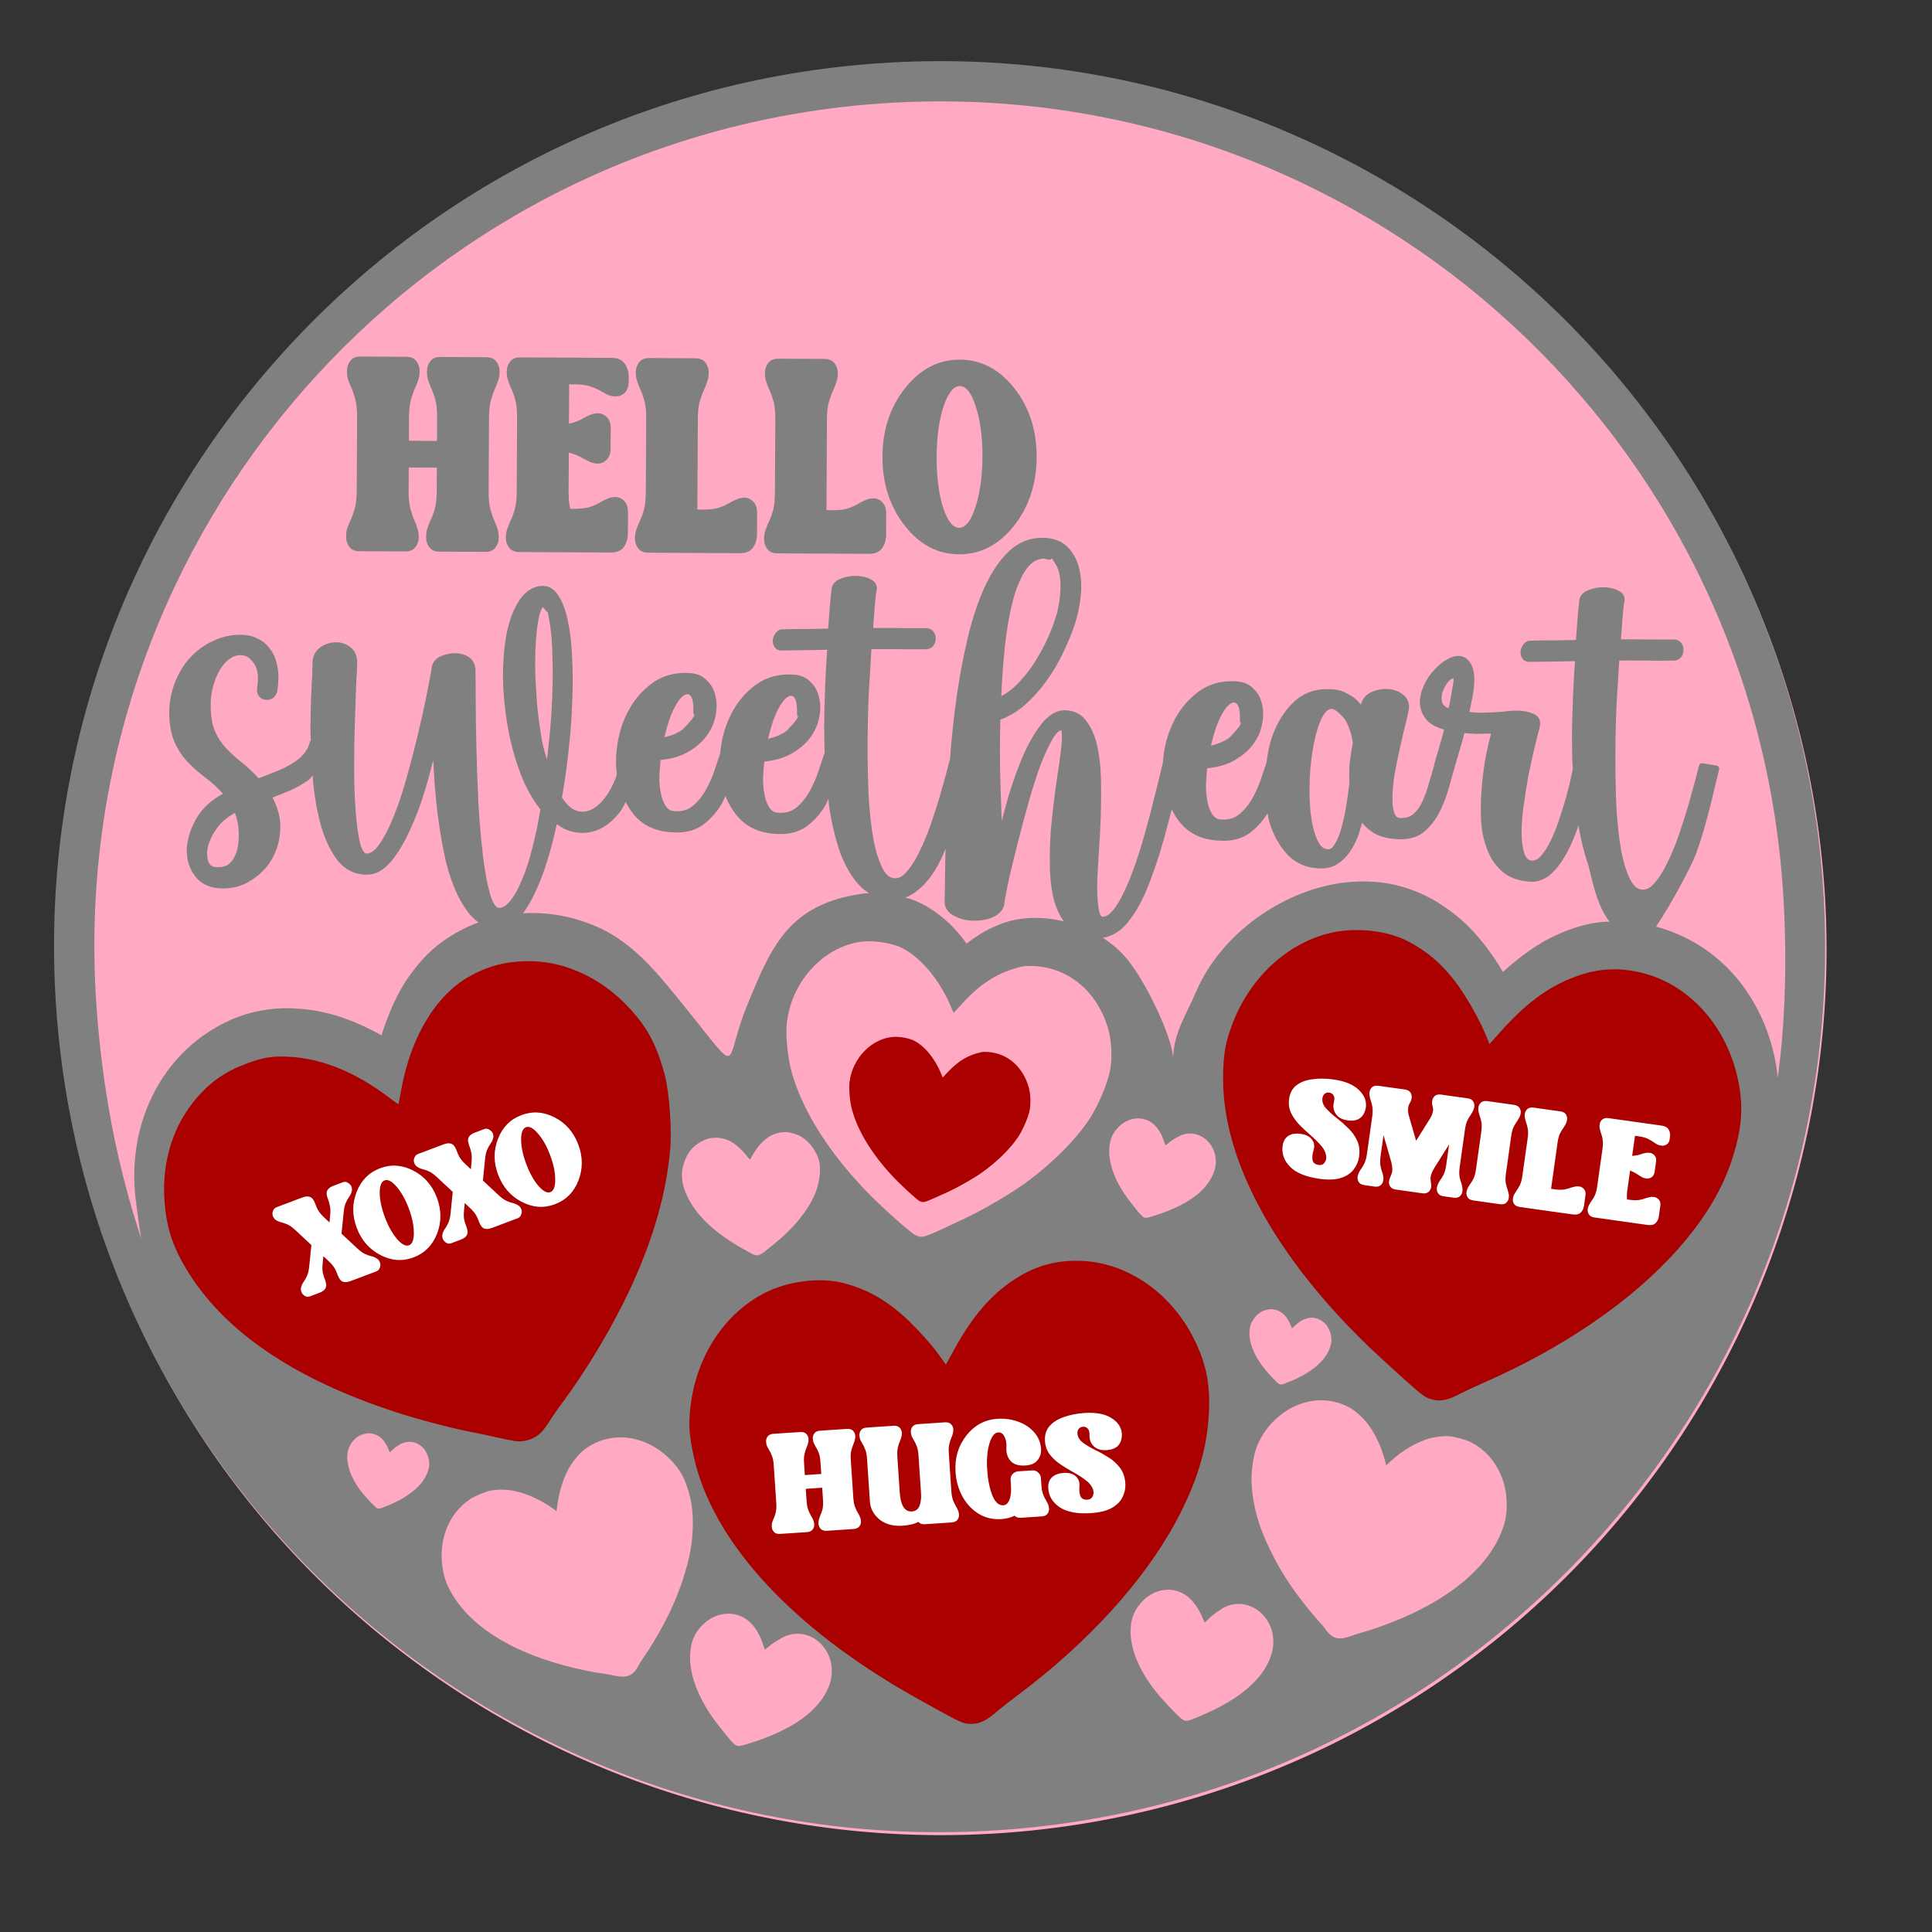 <?xml version="1.0" encoding="UTF-8" standalone="no"?>
<!-- Created with Inkscape (http://www.inkscape.org/) -->

<svg
   width="12in"
   height="12in"
   viewBox="0 0 304.8 304.8"
   version="1.1"
   id="svg1"
   xml:space="preserve"
   inkscape:export-filename="HELLO SWEETHEART door hanger for LASER.svg"
   inkscape:export-xdpi="96"
   inkscape:export-ydpi="96"
   xmlns:inkscape="http://www.inkscape.org/namespaces/inkscape"
   xmlns:sodipodi="http://sodipodi.sourceforge.net/DTD/sodipodi-0.dtd"
   xmlns="http://www.w3.org/2000/svg"
   xmlns:svg="http://www.w3.org/2000/svg"><rect x="0" y="0" width="304.8" height="304.8" fill="#333333" stroke="none"/><sodipodi:namedview
     id="namedview1"
     pagecolor="#ffffff"
     bordercolor="#000000"
     borderopacity="0.25"
     inkscape:showpageshadow="2"
     inkscape:pageopacity="0.0"
     inkscape:pagecheckerboard="0"
     inkscape:deskcolor="#d1d1d1"
     inkscape:document-units="mm"><inkscape:page
       x="0"
       y="0"
       width="304.8"
       height="304.8"
       id="page2"
       margin="0"
       bleed="0" /></sodipodi:namedview><defs
     id="defs1" /><g
     inkscape:label="Layer 1"
     inkscape:groupmode="layer"
     id="layer1"><path
       id="path96"
       style="fill:#ffaac2;stroke-width:1.006"
       transform="rotate(-3.831)"
       d="m 277.825,159.404 a 139.7,139.7 0 0 1 -139.7,139.7 139.7,139.7 0 0 1 -139.7,-139.7 139.7,139.7 0 0 1 139.7,-139.7 139.7,139.7 0 0 1 139.7,139.7 z" /><path
       id="path88"
       style="fill:#808080;stroke-width:0.535"
       d="m 146.084,9.665 c -2.384,0.039 -4.779,0.138 -7.185,0.299 C 61.917,15.119 3.69,81.703 8.844,158.685 13.999,235.667 80.584,293.894 157.566,288.739 234.548,283.584 292.775,217 287.62,140.018 282.626,65.442 219.982,8.466 146.084,9.665 Z m 0.098,6.349 c 70.539,-1.144 130.337,53.242 135.103,124.428 0.546,8.155 0.482,15.967 -0.137,23.432 -0.174,2.093 -0.416,4.144 -0.676,6.183 -0.502,-5.003 -2.229,-9.835 -5.084,-13.932 -3.48,-4.994 -8.517,-8.447 -14.131,-9.937 2.323,-3.374 5.593,-9.559 6.308,-11.479 0.592,-1.636 1.11,-3.273 1.551,-4.912 l 0.002,-0.006 c 0.477,-1.669 0.878,-3.242 1.203,-4.719 l 0.002,-0.011 c 0.359,-1.464 0.66,-2.695 0.9,-3.686 0.064,-0.265 -0.11,-0.529 -0.378,-0.576 l -2.25,-0.392 c -0.241,-0.043 -0.475,0.107 -0.538,0.344 -0.16,0.598 -0.4,1.511 -0.719,2.743 -0.318,1.187 -0.693,2.533 -1.128,4.038 -0.434,1.461 -0.926,2.98 -1.474,4.56 -0.544,1.528 -1.142,2.936 -1.791,4.221 -7.1e-4,0.002 -0.001,0.004 -0.002,0.006 -0.607,1.238 -1.259,2.249 -1.951,3.035 -0.632,0.722 -1.215,1.011 -1.8,1.002 -0.785,-0.012 -1.409,-0.459 -1.984,-1.576 -0.591,-1.147 -1.084,-2.708 -1.462,-4.679 -0.341,-1.973 -0.587,-4.23 -0.735,-6.764 v -0.008 c -0.111,-2.544 -0.163,-5.187 -0.159,-7.929 0.004,-2.743 0.063,-5.465 0.179,-8.166 v -0.006 c 0.145,-2.545 0.288,-4.861 0.427,-7.018 1.086,-0.015 2.228,-0.019 3.494,5.2e-4 1.43,0.022 3.124,0.027 5.077,0.017 0.45,0.007 0.891,-0.181 1.168,-0.523 0.243,-0.3 0.385,-0.665 0.395,-1.045 0.043,-0.394 -0.056,-0.787 -0.282,-1.106 -0.236,-0.424 -0.722,-0.655 -1.23,-0.663 -0.003,-8e-5 -0.007,-5e-4 -0.01,-5.1e-4 -1.916,0.011 -3.567,0.006 -4.954,-0.015 -1.211,-0.018 -2.32,-0.015 -3.391,-10e-4 0.084,-1.232 0.167,-2.381 0.246,-3.311 v -0.002 c 0.092,-1.11 0.179,-1.941 0.26,-2.477 l -0.017,0.07 c 0.122,-0.391 0.136,-0.793 -0.018,-1.149 -0.153,-0.354 -0.456,-0.618 -0.822,-0.796 -0.672,-0.366 -1.459,-0.55 -2.339,-0.563 -0.88,-0.013 -1.716,0.146 -2.492,0.474 -9.2e-4,3.46e-4 -0.001,0.002 -0.002,0.002 -0.831,0.311 -1.384,0.979 -1.396,1.792 l 0.003,-0.049 c -0.087,0.725 -0.176,1.646 -0.269,2.766 -0.082,0.99 -0.167,2.13 -0.252,3.338 -0.911,0.021 -1.871,0.04 -2.954,0.058 -1.278,-0.019 -2.722,8.4e-4 -4.329,0.055 -0.413,-0.006 -0.795,0.261 -1.011,0.616 -0.233,0.298 -0.386,0.651 -0.438,1.032 -0.058,0.397 0.052,0.802 0.28,1.154 0.256,0.414 0.77,0.574 1.277,0.533 1.565,-0.016 2.95,-0.033 4.146,-0.054 1.024,-0.018 1.966,-0.038 2.882,-0.058 -0.169,2.308 -0.305,4.784 -0.381,7.509 -5e-5,0.001 5e-5,0.003 0,0.004 -2e-5,7.1e-4 3e-5,0.001 0,0.002 -0.119,2.88 -0.126,5.779 -0.019,8.702 0.01,0.282 0.048,0.508 0.061,0.716 -0.074,0.377 -0.132,0.679 -0.252,1.263 -0.2,0.941 -0.458,1.985 -0.774,3.127 -0.316,1.141 -0.689,2.343 -1.119,3.604 -7.5e-4,0.003 -0.001,0.007 -0.002,0.01 -0.389,1.211 -0.831,2.318 -1.324,3.324 -7.1e-4,0.002 -0.001,0.004 -0.002,0.006 -0.452,0.96 -0.951,1.755 -1.491,2.384 -6.8e-4,6.5e-4 -0.001,0.001 -0.002,0.002 -0.475,0.558 -0.914,0.791 -1.354,0.819 -0.609,-0.013 -0.972,-0.27 -1.282,-0.984 -0.297,-0.812 -0.465,-1.853 -0.482,-3.125 -0.017,-1.288 0.078,-2.721 0.288,-4.295 0.211,-1.62 0.46,-3.221 0.745,-4.8 l 0.002,-0.006 c 3.4e-4,-0.002 -3.5e-4,-0.004 0,-0.006 0.323,-1.578 0.643,-3.058 0.962,-4.437 l 0.002,-0.011 c 0.358,-1.385 0.641,-2.497 0.842,-3.334 0.116,-0.481 0.12,-0.935 -0.054,-1.333 -0.172,-0.394 -0.521,-0.683 -0.941,-0.841 -0.702,-0.315 -1.51,-0.474 -2.417,-0.488 -0.777,-0.012 -1.537,0.038 -2.28,0.151 -0.688,0.066 -1.166,0.096 -1.333,0.093 -0.01,1.6e-4 -0.021,7.4e-4 -0.032,0.002 -0.595,0.03 -1.304,0.058 -2.124,0.085 -0.634,-0.01 -1.267,-0.063 -1.901,-0.12 0.112,-0.502 0.224,-1.003 0.316,-1.505 l -0.006,0.023 c 0.165,-0.694 0.292,-1.408 0.38,-2.141 4e-5,-0.002 5e-4,-0.004 5.2e-4,-0.006 0.18,-1.709 0.094,-2.976 -0.393,-3.86 -0.418,-0.824 -1.129,-1.345 -1.972,-1.358 -0.696,-0.011 -1.42,0.266 -2.187,0.762 -7.5e-4,4.7e-4 -0.001,0.001 -0.002,0.002 -0.001,8.6e-4 -0.003,0.001 -0.004,0.002 -0.729,0.458 -1.393,1.062 -1.994,1.804 -6.2e-4,7.6e-4 -0.001,0.001 -0.002,0.002 -0.603,0.705 -1.09,1.516 -1.457,2.424 -2.5e-4,5.9e-4 2.7e-4,10e-4 0,0.002 -0.376,0.891 -0.538,1.788 -0.469,2.667 0.071,0.904 0.45,1.75 1.095,2.499 l 0.01,0.01 c 0.6,0.656 1.534,1.109 2.687,1.455 -0.28,1.088 -0.559,2.122 -0.835,3.023 -0.001,0.003 -0.003,0.007 -0.004,0.01 -0.278,0.99 -0.514,1.804 -0.709,2.431 0.008,0.018 0.017,0.036 0.027,0.053 -0.274,0.936 -0.551,1.877 -0.806,2.754 -10e-4,0.003 -0.003,0.007 -0.004,0.01 -0.313,1.17 -0.677,2.196 -1.09,3.076 -0.405,0.863 -0.885,1.511 -1.43,1.967 -0.516,0.431 -1.161,0.644 -2.014,0.631 -0.467,-0.007 -0.718,-0.183 -0.958,-0.735 -0.224,-0.648 -0.341,-1.487 -0.325,-2.519 0.016,-1.045 0.125,-2.236 0.33,-3.566 l 0.002,-0.008 c 3.3e-4,-0.002 -3.3e-4,-0.004 0,-0.006 0.244,-1.341 0.507,-2.643 0.788,-3.905 3e-5,-10e-4 5.2e-4,-0.003 5.2e-4,-0.004 0.282,-1.307 0.561,-2.512 0.84,-3.618 0.281,-1.117 0.485,-1.999 0.611,-2.651 7.3e-4,-0.003 0.001,-0.005 0.002,-0.008 0.093,-0.537 0.062,-1.034 -0.13,-1.463 -0.173,-0.426 -0.451,-0.785 -0.816,-1.04 -0.344,-0.278 -0.748,-0.491 -1.203,-0.63 -0.423,-0.14 -0.881,-0.213 -1.37,-0.22 -0.904,-0.014 -1.777,0.195 -2.598,0.615 -0.003,0.002 -0.007,0.004 -0.01,0.006 -0.744,0.401 -1.21,1.068 -1.411,1.863 -0.394,-0.495 -0.81,-0.932 -1.278,-1.235 -0.655,-0.423 -1.28,-0.749 -1.882,-0.972 -0.017,-0.006 -0.033,-0.011 -0.051,-0.015 -0.715,-0.18 -1.435,-0.255 -2.157,-0.224 h -0.004 c -2.053,-0.024 -3.853,0.684 -5.302,2.092 -1.43,1.39 -2.531,3.153 -3.297,5.273 -7.1e-4,0.002 -0.001,0.004 -0.002,0.006 -0.47,1.344 -0.745,2.78 -0.939,4.252 -0.222,0.66 -0.43,1.282 -0.677,2.007 -10e-4,0.005 -0.003,0.009 -0.004,0.014 -0.386,1.24 -0.881,2.396 -1.483,3.474 -7.1e-4,0.002 -0.001,0.004 -0.002,0.006 -0.554,1.02 -1.246,1.876 -2.076,2.582 -0.745,0.627 -1.643,0.913 -2.789,0.858 -0.005,-1.7e-4 -0.01,-5.3e-4 -0.015,-5.2e-4 -0.558,-0.008 -0.961,-0.19 -1.321,-0.577 -0.353,-0.461 -0.637,-1.055 -0.836,-1.798 v -0.002 c -0.201,-0.796 -0.316,-1.717 -0.337,-2.763 -3e-5,-0.001 2e-5,-0.002 0,-0.004 0.015,-0.943 0.089,-1.929 0.193,-2.935 1.596,-0.167 3.001,-0.538 4.148,-1.181 1.256,-0.684 2.262,-1.506 2.999,-2.472 l 0.002,-0.002 c 0.765,-0.994 1.267,-2.053 1.486,-3.164 0.251,-1.122 0.271,-2.188 0.044,-3.179 -0.19,-0.994 -0.638,-1.85 -1.329,-2.522 -0.678,-0.736 -1.62,-1.138 -2.724,-1.198 -2.229,-0.157 -4.221,0.363 -5.905,1.557 -0.001,6.5e-4 -0.003,0.001 -0.004,0.002 -1.618,1.176 -2.913,2.693 -3.874,4.533 -0.959,1.836 -1.549,3.864 -1.776,6.068 -0.028,0.239 -0.008,0.402 -0.016,0.517 -0.374,1.583 -0.757,3.178 -1.183,4.838 -7.4e-4,0.003 -0.001,0.007 -0.002,0.01 -0.48,2.02 -0.999,3.997 -1.553,5.936 -4e-5,0.002 2e-5,0.004 0,0.006 -0.515,1.897 -1.066,3.693 -1.652,5.388 -0.585,1.691 -1.185,3.16 -1.796,4.405 -10e-4,0.003 -0.003,0.007 -0.004,0.01 -0.57,1.239 -1.169,2.21 -1.779,2.911 -0.003,0.004 -0.005,0.008 -0.008,0.011 -0.559,0.682 -1.061,0.941 -1.561,0.933 -0.12,-0.002 -0.173,-0.022 -0.283,-0.174 -0.11,-0.152 -0.231,-0.451 -0.311,-0.889 2e-5,-0.001 -1e-5,-0.003 0,-0.004 -0.165,-0.875 -0.259,-2.069 -0.274,-3.565 -1e-5,-0.002 1e-5,-0.002 0,-0.004 0.023,-1.501 0.105,-3.221 0.246,-5.161 0.143,-1.958 0.249,-3.936 0.317,-5.935 v -0.002 c 0.069,-2.041 0.08,-4.042 0.035,-6.006 -0.046,-1.98 -0.249,-3.749 -0.611,-5.309 -0.364,-1.567 -0.93,-2.858 -1.721,-3.855 -0.779,-1.071 -1.943,-1.645 -3.335,-1.666 -1.306,-0.02 -2.527,0.709 -3.615,2.036 -6.8e-4,6.5e-4 -0.001,5.4e-4 -0.002,0.002 -1.032,1.264 -1.994,2.901 -2.901,4.908 -6.9e-4,9.9e-4 -0.001,0.003 -0.002,0.004 -0.866,1.962 -1.659,4.141 -2.377,6.539 -0.406,1.358 -0.733,2.654 -1.09,3.974 -0.07,-1.973 -0.14,-3.881 -0.206,-6.099 -0.097,-3.249 -0.096,-6.537 -0.015,-9.859 1.446,-0.559 2.791,-1.361 4.001,-2.455 1.285,-1.161 2.437,-2.467 3.456,-3.915 1.014,-1.442 1.877,-2.947 2.588,-4.515 l 0.004,-0.008 c 0.744,-1.557 1.335,-3.021 1.776,-4.391 6.8e-4,-9.89e-4 5.5e-4,-0.003 0.002,-0.004 0.445,-1.421 0.737,-2.887 0.875,-4.394 0.14,-1.558 0.045,-2.99 -0.29,-4.292 -0.336,-1.348 -0.965,-2.479 -1.881,-3.353 l -0.004,-0.002 c -0.916,-0.909 -2.214,-1.362 -3.8,-1.386 l -0.002,-0.002 c -1.994,-0.03 -3.796,0.681 -5.321,2.085 l -0.004,0.004 c -1.466,1.386 -2.727,3.231 -3.796,5.529 -1.066,2.292 -1.961,4.942 -2.689,7.946 -0.726,2.996 -1.32,6.132 -1.785,9.409 -0.464,3.234 -0.817,6.509 -1.056,9.825 l 0.002,-0.004 c -0.002,0.029 -0.004,0.043 -0.005,0.062 -0.146,0.554 -0.289,1.102 -0.522,2.002 -0.318,1.187 -0.695,2.533 -1.13,4.038 -0.434,1.461 -0.925,2.98 -1.473,4.56 -0.544,1.529 -1.141,2.936 -1.789,4.221 -7.1e-4,0.002 -0.001,0.004 -0.002,0.006 -0.607,1.238 -1.261,2.248 -1.953,3.035 -0.632,0.722 -1.213,1.011 -1.798,1.002 -0.785,-0.012 -1.411,-0.458 -1.986,-1.575 -0.59,-1.146 -1.083,-2.708 -1.46,-4.679 -0.341,-1.973 -0.587,-4.23 -0.735,-6.764 v -0.008 c -0.111,-2.544 -0.165,-5.187 -0.161,-7.929 0.004,-2.743 0.065,-5.465 0.18,-8.166 l 5.2e-4,-0.006 c 0.145,-2.545 0.286,-4.86 0.425,-7.018 1.087,-0.015 2.23,-0.019 3.496,5.1e-4 1.43,0.022 3.124,0.027 5.077,0.017 0.45,0.007 0.891,-0.181 1.168,-0.523 0.244,-0.301 0.383,-0.667 0.393,-1.045 0.043,-0.393 -0.055,-0.786 -0.282,-1.106 -0.236,-0.423 -0.72,-0.656 -1.228,-0.664 -0.003,-8.6e-5 -0.007,6e-6 -0.01,0 -1.916,0.011 -3.569,0.007 -4.956,-0.014 -1.21,-0.018 -2.318,-0.015 -3.389,-0.001 0.084,-1.232 0.165,-2.381 0.244,-3.311 v -0.002 c 0.092,-1.11 0.181,-1.94 0.262,-2.477 l -0.017,0.07 c 0.122,-0.392 0.134,-0.796 -0.02,-1.151 -0.153,-0.354 -0.456,-0.616 -0.822,-0.794 -0.672,-0.365 -1.456,-0.55 -2.337,-0.563 -0.88,-0.013 -1.716,0.146 -2.492,0.474 -9.3e-4,3.46e-4 -0.001,0.002 -0.002,0.002 -0.831,0.311 -1.386,0.978 -1.398,1.792 l 0.003,-0.049 c -0.087,0.726 -0.174,1.647 -0.267,2.766 -0.082,0.99 -0.169,2.13 -0.254,3.338 -0.91,0.021 -1.869,0.04 -2.952,0.058 -1.278,-0.019 -2.722,0.001 -4.329,0.056 -0.413,-0.006 -0.796,0.259 -1.013,0.615 -0.233,0.298 -0.386,0.651 -0.438,1.032 -0.059,0.399 0.055,0.803 0.282,1.154 0.256,0.414 0.77,0.574 1.277,0.533 1.565,-0.016 2.95,-0.033 4.146,-0.054 1.024,-0.018 1.964,-0.038 2.88,-0.058 -0.169,2.309 -0.303,4.784 -0.38,7.509 -4e-5,0.001 6e-5,0.003 0,0.004 -2e-5,7.1e-4 2e-5,10e-4 0,0.002 -0.119,2.88 -0.125,5.78 -0.019,8.702 1.4e-4,0.003 -1.3e-4,3.1e-4 0,0.004 -0.273,0.819 -0.545,1.638 -0.861,2.565 -0.001,0.005 -0.003,0.009 -0.004,0.014 -0.386,1.24 -0.881,2.396 -1.483,3.474 -7.1e-4,0.002 -0.001,0.004 -0.002,0.006 -0.554,1.02 -1.246,1.877 -2.076,2.582 -0.745,0.627 -1.643,0.912 -2.789,0.858 -0.005,-1.6e-4 -0.01,-10e-6 -0.015,0 -0.558,-0.008 -0.961,-0.19 -1.321,-0.577 -0.353,-0.461 -0.637,-1.055 -0.836,-1.798 v -0.002 c -0.201,-0.796 -0.316,-1.717 -0.337,-2.763 -3e-5,-0.001 2e-5,-0.002 0,-0.004 0.015,-0.943 0.09,-1.929 0.193,-2.935 1.596,-0.167 3,-0.538 4.147,-1.181 1.256,-0.684 2.262,-1.506 2.999,-2.472 l 0.002,-0.002 c 0.765,-0.994 1.267,-2.053 1.486,-3.164 0.251,-1.122 0.271,-2.188 0.044,-3.179 -0.19,-0.994 -0.638,-1.85 -1.329,-2.522 -0.678,-0.736 -1.62,-1.138 -2.724,-1.198 -2.229,-0.157 -4.221,0.363 -5.905,1.557 -10e-4,6.4e-4 -0.003,10e-4 -0.004,0.002 -1.618,1.176 -2.913,2.693 -3.874,4.533 -0.959,1.836 -1.55,3.864 -1.776,6.068 -0.016,0.143 -0.009,0.209 -0.008,0.246 -0.241,0.718 -0.47,1.411 -0.743,2.21 -0.001,0.005 -0.003,0.009 -0.004,0.013 -0.386,1.24 -0.881,2.397 -1.483,3.474 -7.2e-4,0.002 -10e-4,0.004 -0.002,0.006 -0.555,1.02 -1.245,1.877 -2.075,2.582 -0.745,0.627 -1.642,0.912 -2.788,0.858 -0.005,-1.7e-4 -0.011,-1e-5 -0.016,0 -0.558,-0.008 -0.963,-0.191 -1.323,-0.577 -0.353,-0.461 -0.637,-1.055 -0.836,-1.798 v -0.002 c -0.201,-0.796 -0.316,-1.717 -0.337,-2.763 -4e-5,-10e-4 5.3e-4,-0.002 5.1e-4,-0.004 0.015,-0.942 0.091,-1.928 0.195,-2.935 1.596,-0.167 3,-0.538 4.147,-1.181 1.256,-0.684 2.261,-1.506 2.997,-2.472 l 0.002,-0.002 c 0.765,-0.994 1.267,-2.053 1.486,-3.163 0.251,-1.122 0.27,-2.188 0.044,-3.18 -0.19,-0.994 -0.638,-1.85 -1.329,-2.522 -0.678,-0.736 -1.62,-1.138 -2.724,-1.198 -2.229,-0.157 -4.22,0.363 -5.904,1.557 -10e-4,6.4e-4 -0.003,0.001 -0.004,0.002 -1.618,1.176 -2.913,2.694 -3.874,4.534 -0.959,1.836 -1.552,3.863 -1.778,6.067 -0.161,1.328 -0.113,2.581 0.03,3.79 -0.082,0.257 -0.141,0.531 -0.177,0.617 -0.001,0.002 -0.003,0.004 -0.004,0.006 -0.535,1.318 -1.115,2.37 -1.73,3.15 -0.62,0.787 -1.242,1.347 -1.852,1.697 -0.628,0.32 -1.19,0.462 -1.697,0.455 -0.616,-0.009 -1.185,-0.198 -1.747,-0.595 -0.502,-0.379 -0.986,-0.945 -1.448,-1.641 0.435,-2.445 0.791,-4.924 1.049,-7.446 v -0.006 c 0.304,-2.635 0.494,-5.173 0.569,-7.616 v -0.004 c 0.113,-2.443 0.108,-4.749 -0.01,-6.921 l 0.002,0.01 c -0.08,-2.216 -0.301,-4.143 -0.66,-5.78 -0.32,-1.625 -0.778,-2.932 -1.406,-3.926 -0.599,-1.049 -1.457,-1.684 -2.464,-1.7 -1.471,-0.022 -2.749,0.736 -3.695,2.126 -4.7e-4,6.73e-4 -0.001,5.34e-4 -0.002,0.002 -8.35e-4,9.88e-4 -9.67e-4,0.003 -0.002,0.004 -0.93,1.331 -1.611,3.053 -2.065,5.161 -7.1e-4,0.002 -0.001,0.004 -0.002,0.006 -0.414,2.066 -0.62,4.406 -0.622,7.023 -4.1e-5,0.002 -4.96e-4,0.004 -5.17e-4,0.006 0.037,2.578 0.284,5.181 0.737,7.803 v 0.002 c 0.455,2.586 1.121,5.056 1.999,7.41 v 0.002 c 0.85,2.238 1.915,4.136 3.179,5.723 -0.364,2.146 -0.79,4.186 -1.29,6.102 -7.36e-4,0.003 -0.001,0.005 -0.002,0.008 -0.476,1.927 -1.021,3.587 -1.63,4.982 -0.002,0.005 -0.004,0.01 -0.006,0.015 -0.574,1.436 -1.194,2.54 -1.838,3.312 l -0.008,0.008 c -0.638,0.801 -1.216,1.115 -1.784,1.106 -0.177,-0.003 -0.366,-0.092 -0.619,-0.435 -0.251,-0.342 -0.519,-0.918 -0.76,-1.705 l 5.17e-4,-0.004 c -3.35e-4,-0.001 -0.002,-4.4e-4 -0.002,-0.002 -0.453,-1.564 -0.832,-3.599 -1.13,-6.096 -0.299,-2.504 -0.539,-5.249 -0.719,-8.233 v -0.006 c -0.142,-3.028 -0.246,-5.956 -0.316,-8.783 -0.07,-2.83 -0.106,-5.358 -0.11,-7.587 -0.003,-2.275 -0.016,-3.889 -0.039,-4.854 -7.1e-4,-0.012 -0.002,-0.023 -0.004,-0.035 -0.076,-0.791 -0.46,-1.464 -1.099,-1.865 -0.597,-0.375 -1.29,-0.566 -2.041,-0.578 -0.861,-0.013 -1.695,0.174 -2.477,0.552 -0.003,9.5e-4 -0.005,0.003 -0.008,0.004 -0.792,0.404 -1.285,1.118 -1.298,1.953 l 0.007,-0.074 c -0.164,0.948 -0.428,2.358 -0.795,4.225 -0.365,1.821 -0.809,3.822 -1.33,6.002 -0.521,2.18 -1.098,4.418 -1.733,6.716 -0.633,2.289 -1.318,4.358 -2.053,6.202 -0.734,1.84 -1.497,3.335 -2.277,4.479 -0.765,1.121 -1.456,1.56 -2.055,1.551 -0.157,-0.002 -0.288,-0.06 -0.48,-0.316 -0.19,-0.255 -0.392,-0.702 -0.56,-1.325 -0.309,-1.325 -0.545,-3.019 -0.7,-5.076 -0.155,-2.062 -0.233,-4.325 -0.233,-6.788 -1.2e-5,-2.468 0.036,-4.813 0.107,-7.04 0.072,-2.268 0.141,-4.258 0.204,-5.969 v -0.01 c 0.101,-1.747 0.158,-2.919 0.167,-3.535 0.016,-1.055 -0.332,-1.942 -1.056,-2.489 -0.631,-0.503 -1.38,-0.773 -2.187,-0.785 -0.918,-0.014 -1.782,0.245 -2.541,0.764 -0.797,0.545 -1.236,1.405 -1.252,2.403 -0.014,0.904 -0.074,2.355 -0.179,4.345 -0.106,2.002 -0.158,4.223 -0.158,6.663 -4e-5,0.002 2.1e-5,0.004 0,0.006 0.007,0.428 0.041,0.851 0.065,1.261 -0.057,0.048 -0.102,0.109 -0.131,0.178 -0.185,0.768 -0.517,1.427 -1.005,2 -0.498,0.585 -1.12,1.099 -1.877,1.542 -0.003,0.002 -0.007,0.004 -0.01,0.006 -0.731,0.45 -1.576,0.864 -2.537,1.239 -0.002,6.2e-4 -0.004,10e-4 -0.006,0.002 -0.855,0.347 -1.751,0.695 -2.669,1.041 -0.86,-0.918 -1.724,-1.75 -2.594,-2.436 -0.913,-0.719 -1.749,-1.476 -2.51,-2.269 -0.738,-0.768 -1.332,-1.665 -1.783,-2.702 -0.436,-1.001 -0.674,-2.34 -0.685,-4.013 4e-5,-0.002 -2.1e-5,-0.004 0,-0.006 -0.02,-1.075 0.103,-2.083 0.368,-3.028 2.5e-5,-10e-4 -5e-6,-0.003 0,-0.004 0.27,-0.998 0.628,-1.872 1.067,-2.621 0.436,-0.743 0.945,-1.319 1.533,-1.745 0.578,-0.419 1.148,-0.606 1.757,-0.596 0.823,0.013 1.473,0.389 2.075,1.268 0.003,0.003 0.005,0.007 0.008,0.01 0.6,0.83 0.81,2.064 0.533,3.778 -2.25e-4,0.001 2.25e-4,0.003 0,0.004 -1.21e-4,7.6e-4 -3.91e-4,0.001 -5.16e-4,0.002 -0.095,0.558 -0.019,1.097 0.326,1.474 0.293,0.32 0.701,0.519 1.127,0.525 0.385,0.006 0.759,-0.099 1.067,-0.31 0.014,-0.01 0.027,-0.021 0.04,-0.033 0.316,-0.271 0.52,-0.652 0.618,-1.085 0.002,-0.012 0.004,-0.024 0.007,-0.037 0.215,-1.466 0.22,-2.73 -0.005,-3.803 -0.181,-1.087 -0.549,-2.001 -1.117,-2.719 -0.518,-0.739 -1.175,-1.303 -1.953,-1.667 -0.774,-0.402 -1.637,-0.611 -2.563,-0.625 -1.647,-0.025 -3.18,0.309 -4.574,1.001 -1.377,0.644 -2.589,1.542 -3.621,2.686 -0.997,1.107 -1.779,2.404 -2.346,3.881 -0.567,1.478 -0.864,3.005 -0.888,4.575 -8.6e-5,0.003 -5.12e-4,0.007 -5.17e-4,0.01 0.009,1.959 0.29,3.581 0.874,4.871 9.69e-4,0.002 0.003,0.004 0.004,0.006 0.567,1.208 1.294,2.281 2.182,3.209 l 0.008,0.008 c 0.869,0.868 1.834,1.693 2.892,2.479 0.872,0.648 1.705,1.472 2.525,2.355 -1.705,0.93 -3.101,2.113 -4.044,3.636 -0.001,0.002 -0.003,0.004 -0.004,0.006 -0.995,1.671 -1.558,3.333 -1.662,4.973 -1.11e-4,0.004 6e-6,0.008 0,0.012 -0.065,1.644 0.361,3.111 1.274,4.328 0.938,1.29 2.426,1.955 4.292,1.983 1.772,0.027 3.369,-0.438 4.739,-1.385 l 0.002,-0.002 c 1.389,-0.896 2.481,-2.056 3.253,-3.469 7.1e-4,-0.002 0.001,-0.004 0.002,-0.006 0.771,-1.452 1.172,-3.061 1.198,-4.803 0.024,-1.594 -0.436,-3.155 -1.242,-4.676 0.934,-0.363 1.856,-0.725 2.736,-1.089 0.005,-0.002 0.009,-0.004 0.013,-0.006 1.047,-0.474 2.003,-1.013 2.865,-1.617 0.004,-0.003 0.008,-0.005 0.012,-0.008 0.309,-0.231 0.49,-0.491 0.726,-0.745 0.01,0.242 0.015,0.467 0.038,0.727 0.226,2.621 0.646,5.012 1.262,7.169 0.62,2.167 1.479,3.988 2.591,5.456 l 0.006,0.006 c 1.145,1.468 2.71,2.252 4.564,2.28 1.403,0.021 2.707,-0.698 3.838,-2.028 1.108,-1.302 2.109,-2.958 3.017,-4.965 0.944,-2.004 1.773,-4.228 2.492,-6.668 l 0.002,-0.004 c 0.461,-1.508 0.818,-2.953 1.208,-4.418 0.063,1.146 0.11,2.238 0.194,3.455 v 0.002 c 0.155,2.207 0.388,4.395 0.695,6.564 0.307,2.171 0.691,4.244 1.154,6.22 9.54e-4,0.003 0.003,0.007 0.004,0.01 0.504,1.947 1.126,3.682 1.873,5.203 0.749,1.527 1.626,2.766 2.643,3.707 0.003,0.002 0.005,0.004 0.008,0.006 0.184,0.164 0.381,0.296 0.576,0.434 -2,0.744 -3.917,1.754 -5.694,3.031 -2.163,1.556 -3.771,3.38 -5.246,5.445 -1.933,2.705 -3.291,5.938 -4.38,9.345 -3.609,-2.029 -7.452,-3.503 -11.213,-4.008 -2.344,-0.315 -4.704,-0.371 -6.976,-0.026 -3.299,0.5 -5.915,1.52 -8.684,3.244 -8.804,5.48 -13.245,15.971 -11.895,26.718 0.056,0.449 0.325,2.833 0.868,6.136 -3.737,-11.232 -6.188,-23.607 -7.095,-37.145 -0.154,-2.296 -0.248,-4.583 -0.285,-6.858 C 13.751,80.863 68.137,21.066 139.323,16.299 c 2.296,-0.154 4.583,-0.248 6.858,-0.285 z M 56.828,56.25 c -0.692,-0.004 -1.213,0.22 -1.561,0.672 -0.348,0.452 -0.524,0.98 -0.528,1.585 -0.003,0.484 0.048,0.923 0.153,1.317 0.131,0.394 0.289,0.788 0.473,1.182 0.237,0.515 0.46,1.152 0.669,1.909 0.209,0.727 0.311,1.695 0.304,2.905 l -0.06,11.568 c -0.006,1.21 -0.117,2.192 -0.334,2.947 -0.217,0.725 -0.447,1.343 -0.689,1.856 -0.188,0.392 -0.35,0.785 -0.485,1.177 -0.109,0.393 -0.164,0.831 -0.166,1.315 -0.003,0.605 0.167,1.135 0.511,1.591 0.344,0.455 0.862,0.685 1.554,0.688 l 7.269,0.038 c 0.719,0.004 1.252,-0.22 1.601,-0.672 0.348,-0.452 0.524,-0.98 0.527,-1.585 0.003,-0.484 -0.062,-0.923 -0.193,-1.317 -0.104,-0.394 -0.249,-0.788 -0.433,-1.182 -0.237,-0.515 -0.46,-1.136 -0.669,-1.863 -0.209,-0.757 -0.311,-1.74 -0.304,-2.95 l 0.019,-3.675 4.433,0.023 -0.019,3.675 c -0.006,1.21 -0.117,2.192 -0.334,2.947 -0.217,0.725 -0.46,1.343 -0.729,1.856 -0.162,0.392 -0.31,0.785 -0.445,1.177 -0.109,0.393 -0.164,0.831 -0.166,1.315 -0.003,0.605 0.167,1.135 0.511,1.591 0.344,0.455 0.862,0.685 1.554,0.689 l 7.269,0.037 c 0.719,0.004 1.252,-0.22 1.601,-0.672 0.348,-0.452 0.524,-0.98 0.527,-1.585 0.003,-0.484 -0.062,-0.923 -0.193,-1.317 -0.104,-0.394 -0.249,-0.788 -0.433,-1.182 -0.237,-0.515 -0.46,-1.136 -0.669,-1.863 -0.209,-0.757 -0.311,-1.74 -0.304,-2.95 l 0.059,-11.568 c 0.006,-1.21 0.118,-2.177 0.335,-2.902 0.217,-0.755 0.447,-1.389 0.689,-1.902 0.188,-0.392 0.337,-0.785 0.445,-1.177 0.135,-0.392 0.204,-0.831 0.206,-1.315 0.003,-0.605 -0.167,-1.135 -0.511,-1.591 -0.344,-0.455 -0.875,-0.685 -1.594,-0.688 l -7.269,-0.038 c -0.692,-0.004 -1.213,0.22 -1.561,0.672 -0.348,0.452 -0.524,0.981 -0.528,1.585 -0.003,0.484 0.048,0.922 0.153,1.316 0.131,0.394 0.276,0.788 0.434,1.182 0.264,0.516 0.5,1.152 0.709,1.909 0.209,0.727 0.311,1.695 0.304,2.905 l -0.019,3.675 -4.433,-0.023 0.019,-3.674 c 0.006,-1.21 0.118,-2.177 0.335,-2.902 0.217,-0.755 0.447,-1.389 0.689,-1.902 0.188,-0.392 0.337,-0.785 0.445,-1.177 0.135,-0.392 0.204,-0.831 0.206,-1.315 0.003,-0.605 -0.167,-1.135 -0.511,-1.591 -0.344,-0.455 -0.875,-0.685 -1.594,-0.689 z m 25.241,0.13 c -0.692,-0.004 -1.226,0.221 -1.601,0.672 -0.348,0.452 -0.524,0.98 -0.528,1.585 -0.003,0.484 0.062,0.923 0.193,1.317 0.131,0.394 0.276,0.788 0.434,1.182 0.264,0.516 0.5,1.152 0.709,1.909 0.209,0.727 0.311,1.695 0.304,2.905 l -0.06,11.568 c -0.006,1.21 -0.117,2.192 -0.334,2.947 -0.217,0.725 -0.46,1.343 -0.729,1.856 -0.162,0.392 -0.31,0.785 -0.445,1.177 -0.135,0.392 -0.204,0.831 -0.207,1.315 -0.003,0.605 0.167,1.135 0.511,1.591 0.37,0.456 0.902,0.685 1.594,0.689 l 14.377,0.074 c 1.012,0.005 1.719,-0.279 2.121,-0.851 0.429,-0.603 0.646,-1.312 0.65,-2.129 l 0.018,-3.357 c 0.004,-0.786 -0.193,-1.377 -0.59,-1.773 -0.397,-0.425 -0.862,-0.64 -1.395,-0.642 -0.426,-0.002 -0.812,0.071 -1.159,0.221 -0.32,0.15 -0.668,0.314 -1.041,0.494 -0.454,0.3 -1.015,0.569 -1.682,0.808 -0.64,0.239 -1.719,0.354 -3.236,0.346 -0.183,-0.697 -0.271,-1.604 -0.266,-2.723 l 0.032,-6.17 c 0.984,0.277 1.781,0.614 2.392,1.01 0.345,0.183 0.69,0.351 1.036,0.504 0.345,0.153 0.731,0.231 1.157,0.233 0.506,0.003 0.96,-0.192 1.361,-0.583 0.428,-0.391 0.644,-0.995 0.648,-1.811 l 0.017,-3.176 c 0.004,-0.786 -0.206,-1.378 -0.63,-1.773 -0.397,-0.395 -0.849,-0.594 -1.355,-0.596 -0.426,-0.002 -0.812,0.071 -1.159,0.221 -0.347,0.119 -0.694,0.284 -1.041,0.494 -0.614,0.39 -1.414,0.704 -2.401,0.941 l 0.032,-6.215 0.959,0.005 c 1.065,0.005 1.916,0.131 2.554,0.376 0.664,0.245 1.223,0.506 1.674,0.78 0.372,0.214 0.717,0.396 1.036,0.549 0.346,0.123 0.731,0.185 1.157,0.188 0.533,0.003 1,-0.191 1.401,-0.582 0.401,-0.391 0.604,-0.98 0.608,-1.766 l 0.004,-0.726 c 0.004,-0.786 -0.206,-1.483 -0.628,-2.09 -0.396,-0.607 -1.1,-0.913 -2.112,-0.918 z m 20.368,0.105 c -0.719,-0.004 -1.252,0.22 -1.601,0.672 -0.348,0.452 -0.524,0.98 -0.528,1.585 -0.003,0.484 0.062,0.923 0.193,1.317 0.131,0.394 0.275,0.788 0.433,1.182 0.264,0.516 0.5,1.152 0.709,1.909 0.209,0.727 0.311,1.695 0.304,2.905 l -0.059,11.568 c -0.006,1.21 -0.118,2.192 -0.335,2.947 -0.217,0.725 -0.46,1.343 -0.729,1.856 -0.162,0.392 -0.31,0.785 -0.445,1.177 -0.135,0.392 -0.204,0.831 -0.206,1.315 -0.003,0.605 0.167,1.135 0.511,1.591 0.344,0.455 0.875,0.685 1.594,0.689 l 14.378,0.074 c 1.012,0.005 1.718,-0.279 2.121,-0.851 0.429,-0.603 0.646,-1.312 0.65,-2.129 l 0.018,-3.357 c 0.004,-0.786 -0.193,-1.377 -0.59,-1.772 -0.397,-0.425 -0.862,-0.64 -1.394,-0.642 -0.426,-0.002 -0.813,0.071 -1.16,0.221 -0.347,0.149 -0.694,0.314 -1.041,0.494 -0.454,0.3 -1.015,0.57 -1.682,0.808 -0.64,0.239 -1.493,0.355 -2.558,0.35 l -0.998,-0.005 0.073,-14.291 c 0.006,-1.21 0.118,-2.177 0.335,-2.902 0.244,-0.755 0.486,-1.389 0.729,-1.902 0.162,-0.392 0.31,-0.785 0.445,-1.177 0.135,-0.392 0.204,-0.831 0.206,-1.315 0.003,-0.605 -0.167,-1.135 -0.511,-1.591 -0.344,-0.455 -0.875,-0.685 -1.594,-0.689 z m 20.368,0.105 c -0.719,-0.004 -1.252,0.22 -1.601,0.672 -0.348,0.452 -0.524,0.981 -0.527,1.585 -0.002,0.484 0.062,0.923 0.193,1.317 0.131,0.394 0.275,0.787 0.433,1.181 0.264,0.516 0.5,1.152 0.709,1.909 0.209,0.727 0.311,1.695 0.305,2.905 l -0.06,11.568 c -0.006,1.21 -0.118,2.192 -0.335,2.947 -0.217,0.725 -0.46,1.344 -0.729,1.857 -0.162,0.392 -0.31,0.785 -0.445,1.177 -0.135,0.392 -0.204,0.831 -0.207,1.315 -0.003,0.605 0.167,1.135 0.511,1.59 0.344,0.455 0.875,0.685 1.594,0.689 l 14.378,0.074 c 1.012,0.005 1.719,-0.279 2.121,-0.851 0.429,-0.603 0.645,-1.312 0.65,-2.129 l 0.018,-3.357 c 0.004,-0.786 -0.193,-1.377 -0.59,-1.773 -0.397,-0.425 -0.862,-0.64 -1.394,-0.642 -0.426,-0.002 -0.813,0.072 -1.16,0.221 -0.347,0.149 -0.694,0.314 -1.041,0.494 -0.454,0.3 -1.015,0.569 -1.682,0.808 -0.64,0.239 -1.493,0.355 -2.558,0.35 l -0.998,-0.005 0.074,-14.29 c 0.006,-1.21 0.118,-2.177 0.334,-2.902 0.244,-0.755 0.486,-1.389 0.729,-1.902 0.162,-0.392 0.31,-0.785 0.445,-1.177 0.135,-0.392 0.204,-0.831 0.207,-1.315 0.003,-0.605 -0.167,-1.135 -0.511,-1.591 -0.344,-0.455 -0.875,-0.685 -1.594,-0.689 z m 28.636,0.148 c -3.355,-0.017 -6.225,1.465 -8.61,4.447 -2.385,2.982 -3.588,6.59 -3.61,10.824 -0.022,4.234 1.144,7.87 3.498,10.906 2.354,3.006 5.209,4.518 8.564,4.535 3.381,0.017 6.264,-1.464 8.65,-4.446 2.385,-3.012 3.589,-6.635 3.611,-10.87 0.022,-4.234 -1.144,-7.854 -3.498,-10.861 -2.354,-3.006 -5.222,-4.518 -8.603,-4.536 z m -0.022,4.173 c 1.012,0.005 1.858,1.099 2.539,3.28 0.708,2.181 1.054,4.814 1.038,7.899 -0.016,3.085 -0.389,5.729 -1.119,7.933 -0.704,2.174 -1.561,3.258 -2.573,3.253 -0.985,-0.005 -1.831,-1.098 -2.539,-3.279 -0.681,-2.211 -1.013,-4.86 -0.997,-7.945 0.016,-3.085 0.375,-5.714 1.079,-7.888 0.73,-2.174 1.588,-3.258 2.573,-3.253 z m 14.468,27.202 c 0.059,-0.1 0.06,-0.03 0.713,1.003 0.397,0.689 0.632,1.535 0.688,2.554 0.057,1.045 0.003,2.088 -0.159,3.131 -0.164,1.059 -0.344,1.874 -0.527,2.426 -0.001,0.005 -0.003,0.009 -0.004,0.013 -0.349,1.165 -0.83,2.414 -1.444,3.744 -0.612,1.286 -1.317,2.553 -2.115,3.799 -0.79,1.195 -1.687,2.291 -2.693,3.288 -0.74,0.732 -1.542,1.293 -2.38,1.766 0.125,-2.729 0.299,-5.382 0.573,-7.881 0.304,-2.769 0.734,-5.192 1.285,-7.268 0.548,-2.064 1.25,-3.694 2.088,-4.893 0.86,-1.177 1.789,-1.688 2.91,-1.671 h 5.2e-4 c 0.887,0.357 1.006,0.088 1.065,-0.011 z m -80.208,7.662 c 1.178,1.647 0.494,-0.172 0.972,2.093 0.306,1.556 0.482,3.629 0.517,6.204 -6.5e-5,0.003 2.5e-5,0.005 0,0.008 0.074,2.535 0.011,5.411 -0.188,8.627 -0.146,2.365 -0.418,4.751 -0.686,7.137 -0.255,-0.927 -0.553,-1.77 -0.754,-2.799 v -0.002 c -4.29e-4,-0.002 -0.001,-0.004 -0.002,-0.006 -0.343,-1.941 -0.611,-3.901 -0.805,-5.88 -0.156,-2.026 -0.259,-3.971 -0.306,-5.834 v -0.008 c -1.1e-5,-6.2e-4 1.5e-5,-10e-4 0,-0.002 -0.008,-1.898 0.054,-3.576 0.188,-5.027 0.134,-1.491 0.32,-2.658 0.545,-3.486 0.13,-0.428 0.27,-0.731 0.383,-0.887 0.112,-0.156 0.141,-0.138 0.137,-0.138 z M 229.279,106.999 h 5.2e-4 c 0.121,0.462 -0.127,1.376 -0.076,1.177 l -0.373,2.149 c -0.087,0.477 -0.193,0.955 -0.299,1.431 -0.519,-0.241 -0.871,-0.521 -0.991,-0.869 -0.15,-0.591 -0.14,-1.14 0.026,-1.679 0.218,-0.621 0.517,-1.158 0.898,-1.622 0.407,-0.449 0.714,-0.585 0.815,-0.587 z m -120.792,2.522 v 5.2e-4 c 1.43,0.21 0.593,4.142 1.088,3.087 0.234,0.654 -4.04,4.565 -1.768,2.356 -0.717,0.62 -1.755,1.051 -2.994,1.355 0.192,-0.773 0.385,-1.548 0.617,-2.276 0.309,-0.971 0.648,-1.797 1.016,-2.475 0.002,-0.003 0.004,-0.005 0.006,-0.008 0.371,-0.719 0.751,-1.249 1.114,-1.589 6.8e-4,-6.5e-4 5.5e-4,-0.001 0.002,-0.002 0.395,-0.373 0.688,-0.472 0.919,-0.449 z m 16.354,0.249 c 1.433,0.209 0.591,4.143 1.088,3.088 0.235,0.654 -4.041,4.566 -1.768,2.356 -0.717,0.62 -1.753,1.05 -2.992,1.355 0.192,-0.773 0.383,-1.548 0.615,-2.276 0.309,-0.97 0.649,-1.797 1.018,-2.475 0.002,-0.003 0.004,-0.005 0.006,-0.008 0.371,-0.72 0.75,-1.25 1.112,-1.589 6.8e-4,-6.5e-4 10e-4,-10e-4 0.002,-0.002 0.395,-0.373 0.688,-0.472 0.919,-0.449 z m 69.873,1.061 v 5.1e-4 c 1.433,0.209 0.591,4.142 1.088,3.087 0.235,0.654 -4.041,4.566 -1.768,2.356 -0.717,0.62 -1.753,1.051 -2.992,1.355 0.192,-0.773 0.383,-1.548 0.615,-2.276 0.309,-0.97 0.649,-1.796 1.018,-2.475 0.002,-0.003 0.004,-0.005 0.006,-0.008 0.371,-0.72 0.75,-1.25 1.112,-1.589 6.8e-4,-6.5e-4 10e-4,-0.001 0.002,-0.002 0.395,-0.373 0.688,-0.472 0.919,-0.449 z m 15.383,1.011 h 5.1e-4 c 0.743,0.008 1.912,1.479 2.016,1.557 0.642,0.988 1.089,2.24 1.315,3.787 -0.197,1.015 -0.363,2.062 -0.489,3.151 -1.4e-4,0.005 0,0.009 0,0.013 -0.091,1.069 -0.103,2.121 -0.048,3.156 -0.129,1.107 -0.295,2.315 -0.502,3.622 -0.205,1.256 -0.466,2.43 -0.778,3.522 -7.8e-4,0.004 -10e-4,0.008 -0.002,0.011 -0.27,1.035 -0.625,1.879 -1.052,2.535 -0.003,0.005 -0.007,0.01 -0.01,0.015 -0.372,0.623 -0.683,0.798 -1.091,0.765 -0.003,-7.5e-4 -0.007,-10e-4 -0.01,-0.002 -0.659,-0.04 -1.186,-0.465 -1.656,-1.541 -0.484,-1.107 -0.829,-2.505 -1.025,-4.19 -0.159,-1.689 -0.206,-3.497 -0.14,-5.424 v -0.002 c 7e-5,-0.002 -7e-5,-0.004 0,-0.006 0.105,-1.97 0.318,-3.778 0.639,-5.42 v -0.002 c 0.321,-1.681 0.748,-3.053 1.266,-4.108 0.271,-0.533 0.554,-0.909 0.818,-1.134 0.266,-0.226 0.496,-0.309 0.751,-0.305 z m -42.675,3.381 c 0.008,0.013 0.007,0.006 0.019,0.039 0.052,0.14 0.1,0.458 0.093,0.906 -0.013,0.885 -0.122,2.085 -0.332,3.585 -0.211,1.51 -0.464,3.24 -0.757,5.188 -7e-5,0.003 2e-5,0.005 0,0.008 -0.256,1.918 -0.473,3.895 -0.655,5.932 -7.4e-4,0.003 -0.001,0.007 -0.002,0.01 -0.145,2.046 -0.194,4.073 -0.149,6.082 0.046,1.986 0.286,3.763 0.728,5.332 6e-4,0.003 9.9e-4,0.005 0.002,0.008 0.346,1.161 0.834,2.171 1.457,3.034 -2.006,-0.466 -4.067,-0.654 -6.069,-0.466 -2.142,0.201 -3.463,0.676 -5.182,1.445 -1.453,0.65 -2.794,1.557 -4.094,2.529 -1.164,-1.639 -2.515,-3.119 -4.085,-4.346 -1.328,-1.038 -2.625,-1.854 -4.253,-2.503 -0.524,-0.209 -0.887,-0.258 -1.331,-0.402 0.606,-0.218 1.179,-0.532 1.707,-0.953 1.116,-0.821 2.091,-1.91 2.925,-3.253 0.658,-1.06 1.224,-2.25 1.737,-3.511 -0.025,1.013 -0.068,2.103 -0.067,3.001 l -0.082,5.376 c -0.015,0.966 0.57,1.778 1.532,2.242 0.924,0.485 1.954,0.735 3.069,0.752 0.442,0.007 0.917,-0.029 1.426,-0.103 0.564,-0.077 1.08,-0.222 1.542,-0.436 0.512,-0.218 0.954,-0.533 1.307,-0.941 0.385,-0.446 0.578,-1.028 0.588,-1.671 l -0.007,0.074 c 0.163,-0.941 0.426,-2.267 0.789,-3.967 l 5.2e-4,-0.004 c 5.6e-4,-0.003 5.5e-4,-0.003 0.002,-0.006 0.401,-1.703 0.86,-3.563 1.378,-5.583 v -0.002 c 0.519,-2.061 1.076,-4.143 1.671,-6.243 0.592,-2.091 1.201,-3.981 1.823,-5.67 0.659,-1.69 1.292,-3.058 1.892,-4.095 0.312,-0.525 0.608,-0.901 0.857,-1.126 0.233,-0.21 0.395,-0.259 0.519,-0.266 z m 63.621,0.425 c 0.666,0.068 1.355,0.122 2.123,0.134 0.007,2.6e-4 0.015,6e-5 0.022,0 0.695,-0.02 1.368,-0.04 2.04,-0.06 -0.276,1.084 -0.553,2.246 -0.833,3.648 -7.8e-4,0.004 -0.001,0.008 -0.002,0.012 -0.291,1.646 -0.505,3.332 -0.645,5.059 -0.14,1.733 -0.166,3.448 -0.078,5.146 -1.1e-4,0.004 1e-5,0.008 0,0.011 0.128,1.718 0.473,3.266 1.039,4.643 0.571,1.389 1.411,2.549 2.513,3.453 0.005,0.004 0.01,0.008 0.015,0.012 1.17,0.883 2.676,1.347 4.475,1.415 0.011,5.6e-4 0.022,7.4e-4 0.033,5.2e-4 1.015,-0.029 1.979,-0.426 2.844,-1.146 l 0.01,-0.01 c 0.843,-0.743 1.581,-1.671 2.22,-2.773 l 0.002,-0.004 c 0.671,-1.132 1.266,-2.383 1.784,-3.752 0.156,-0.414 0.274,-0.811 0.413,-1.217 0.397,2.27 0.897,4.373 1.554,6.218 9.6e-4,0.003 0.003,0.007 0.004,0.01 0.728,3.006 1.442,6.496 3.347,8.966 -0.347,0.017 -0.69,-0.006 -1.038,0.026 -2.648,0.249 -4.958,1.007 -7.278,2.045 -3.035,1.358 -5.84,3.46 -8.501,5.851 -2.089,-3.574 -4.659,-6.788 -7.649,-9.124 -1.864,-1.457 -3.875,-2.697 -6.01,-3.548 -3.099,-1.235 -5.872,-1.678 -9.131,-1.59 -0.654,0.018 -1.297,0.062 -1.931,0.13 -9.588,1.017 -19.658,7.873 -23.657,17.206 -1.549,3.616 -3.625,6.579 -3.666,10.802 0.206,-2.612 -3.528,-10.867 -6.565,-15.011 -1.184,-1.699 -2.745,-3.105 -4.5,-4.246 1.513,-0.258 2.867,-1.09 3.982,-2.504 l 0.002,-0.004 c 1.344,-1.667 2.502,-3.844 3.494,-6.531 l 0.002,-0.006 c 1.025,-2.675 1.96,-5.668 2.803,-8.978 0.187,-0.742 0.38,-1.494 0.573,-2.243 0.537,1.058 1.178,2.058 2.084,2.888 1.464,1.341 3.408,2.023 5.746,2.06 1.655,0.066 3.106,-0.293 4.298,-1.095 0.003,-0.003 0.007,-0.005 0.01,-0.008 1.153,-0.816 2.131,-1.865 2.931,-3.134 0.03,-0.046 0.037,-0.083 0.065,-0.13 0.082,0.445 0.13,0.897 0.251,1.332 6e-4,0.003 0.001,0.005 0.002,0.008 0.626,2.102 1.594,3.861 2.909,5.255 0.002,0.001 0.004,0.003 0.006,0.004 1.379,1.422 3.172,2.142 5.269,2.133 0.977,0.014 1.856,-0.218 2.587,-0.703 0.735,-0.462 1.369,-1.076 1.899,-1.829 0.524,-0.745 0.967,-1.589 1.332,-2.533 7.1e-4,-0.002 5.5e-4,-0.004 0.002,-0.006 0.254,-0.686 0.445,-1.419 0.642,-2.145 0.527,0.644 1.135,1.222 1.906,1.662 1.097,0.625 2.473,0.932 4.107,0.957 1.591,0.024 2.94,-0.412 3.952,-1.323 1,-0.906 1.806,-2.005 2.413,-3.284 0.595,-1.254 1.077,-2.568 1.443,-3.945 0.221,-0.83 0.396,-1.446 0.587,-2.129 l 0.006,-0.006 c 0.198,-0.674 0.455,-1.566 0.771,-2.67 l 0.004,-0.014 c 0.322,-1.006 0.644,-2.158 0.967,-3.386 z m -116.597,9.912 c 0.59,1.5 1.416,2.853 2.616,3.952 1.464,1.341 3.409,2.023 5.747,2.06 1.655,0.066 3.105,-0.293 4.298,-1.095 0.003,-0.003 0.007,-0.005 0.01,-0.008 1.153,-0.816 2.131,-1.865 2.931,-3.133 0.28,-0.424 0.448,-0.894 0.664,-1.348 0.031,0.437 0.051,0.862 0.109,1.297 -7e-5,0.003 2e-5,0.005 0,0.008 0.414,2.742 1.003,5.192 1.773,7.352 9.6e-4,0.003 0.003,0.007 0.004,0.01 0.813,2.131 1.851,3.859 3.129,5.171 0.422,0.434 0.89,0.778 1.379,1.081 -0.28,0.016 -0.563,0.027 -0.837,0.056 -11.842,1.604 -14.591,8.273 -18.52,17.962 -3.732,9.2 -0.482,11.293 -9.871,-0.279 -3.887,-4.79 -7.72,-9.684 -13.256,-12.24 -3.881,-1.792 -8.033,-2.557 -12.109,-2.326 0.559,-0.755 1.099,-1.602 1.6,-2.649 l 0.006,-0.013 c 0.787,-1.53 1.495,-3.314 2.132,-5.351 l 0.002,-0.004 c 0.613,-1.887 1.126,-3.922 1.586,-6.039 0.497,0.33 0.991,0.667 1.534,0.889 0.765,0.312 1.578,0.475 2.423,0.488 2.302,0.035 4.358,-1.14 6.068,-3.385 0.35,-0.449 0.584,-0.981 0.841,-1.495 0.521,0.998 1.134,1.948 2.003,2.744 1.464,1.341 3.409,2.023 5.747,2.06 1.655,0.066 3.106,-0.293 4.298,-1.095 0.003,-0.003 0.007,-0.005 0.01,-0.008 1.153,-0.816 2.131,-1.865 2.931,-3.134 0.323,-0.49 0.523,-1.01 0.752,-1.528 z m -77.38,2.695 c 0.213,0.596 0.416,1.224 0.519,2.09 0.129,1.078 0.112,2.133 -0.048,3.164 -0.155,0.96 -0.507,1.767 -1.065,2.447 -6.8e-4,6.5e-4 -0.001,0.001 -0.002,0.002 -0.478,0.59 -1.153,0.877 -2.181,0.861 -0.766,-0.012 -1.143,-0.26 -1.409,-0.871 -0.246,-0.695 -0.275,-1.504 -0.055,-2.456 3.46e-4,-9.9e-4 0.002,-0.003 0.002,-0.004 0.261,-0.997 0.787,-2.028 1.6,-3.091 0.683,-0.894 1.584,-1.582 2.638,-2.141 z m 142.101,48.204 c 1.053,-0.103 2.11,0.222 2.945,0.996 0.603,0.559 1.184,1.532 1.508,2.524 0.122,0.375 0.236,0.694 0.253,0.708 0.017,0.015 0.235,-0.15 0.485,-0.367 0.543,-0.472 1.649,-1.124 2.217,-1.309 1.298,-0.421 2.663,-0.129 3.719,0.797 1.467,1.286 1.922,3.434 1.132,5.346 -1.156,2.799 -4.18,4.991 -9.047,6.556 -1.441,0.463 -1.608,0.493 -1.923,0.346 -0.283,-0.132 -0.918,-0.858 -2.196,-2.51 -2.392,-3.091 -3.544,-6.27 -3.203,-8.84 0.149,-1.119 0.482,-1.869 1.19,-2.678 0.819,-0.936 1.868,-1.467 2.921,-1.57 z m -55.236,2.143 c 0.651,0.006 1.765,0.317 2.366,0.66 1.48,0.844 2.705,2.586 2.997,4.261 0.227,1.303 -0.068,3.298 -0.714,4.829 -1.122,2.657 -3.466,5.521 -6.513,7.955 -0.47,0.375 -1.111,0.887 -1.424,1.137 -0.754,0.603 -1.235,0.732 -1.78,0.476 -0.113,-0.053 -0.804,-0.429 -1.536,-0.836 -3.924,-2.182 -6.752,-4.65 -8.3,-7.241 -1.868,-3.126 -1.542,-5.078 -1.11,-6.406 0.497,-1.526 1.379,-2.621 2.669,-3.312 0.849,-0.455 1.235,-0.569 2.128,-0.629 0.842,-0.057 1.89,0.198 2.687,0.653 0.722,0.412 1.77,1.362 2.37,2.149 0.277,0.363 0.522,0.65 0.544,0.637 0.022,-0.013 0.235,-0.365 0.474,-0.784 1.256,-2.205 2.883,-3.411 4.762,-3.538 0.125,-0.008 0.252,-0.013 0.379,-0.011 z m 76.481,27.948 c 0.254,-0.018 0.471,0.008 0.797,0.081 0.493,0.11 1.05,0.433 1.43,0.829 0.344,0.359 0.785,1.081 0.996,1.633 0.097,0.255 0.189,0.46 0.204,0.457 0.015,-0.004 0.196,-0.17 0.404,-0.37 1.166,-1.122 2.382,-1.522 3.549,-1.166 0.373,0.114 0.959,0.48 1.245,0.778 0.706,0.735 1.115,1.941 0.999,2.951 -0.09,0.786 -0.597,1.88 -1.226,2.649 -1.092,1.334 -2.921,2.58 -5.08,3.461 -0.333,0.136 -0.787,0.321 -1.009,0.411 -0.535,0.218 -0.832,0.211 -1.102,-0.027 v -5.2e-4 c -0.056,-0.05 -0.388,-0.381 -0.739,-0.738 -1.882,-1.915 -3.086,-3.808 -3.536,-5.556 -0.213,-0.829 -0.269,-1.396 -0.204,-2.089 0.066,-0.705 0.237,-1.171 0.65,-1.773 0.543,-0.791 1.234,-1.27 2.091,-1.448 0.211,-0.044 0.377,-0.072 0.53,-0.083 z m 7.435,14.378 c 1.778,-0.114 3.6,0.274 5.307,1.273 0.584,0.342 1.623,1.244 2.201,1.91 1.384,1.597 2.512,3.879 3.156,6.385 l 0.177,0.688 0.675,-0.63 c 1.897,-1.773 4.456,-3.234 6.485,-3.704 0.885,-0.205 1.99,-0.317 2.72,-0.275 0.812,0.046 2.673,0.551 3.438,0.933 3.635,1.815 5.836,5.781 5.696,10.267 -0.053,1.692 -0.347,2.897 -1.127,4.615 -1.24,2.73 -3.486,5.438 -6.39,7.701 -3.434,2.676 -7.747,4.915 -12.904,6.698 -1.103,0.382 -1.416,0.479 -2.818,0.878 -1.501,0.427 -2.561,1.059 -3.697,0.734 -1.136,-0.325 -1.637,-1.455 -2.211,-2.073 -1.926,-2.074 -4.147,-4.941 -5.678,-7.331 -1.806,-2.82 -3.466,-6.249 -4.308,-8.894 -0.74,-2.327 -1.171,-5.019 -1.126,-7.037 0.042,-1.868 0.46,-4.056 1.008,-5.265 1.785,-3.943 5.483,-6.622 9.394,-6.872 z m -149.768,5.197 c 0.254,-0.018 0.471,0.009 0.797,0.082 0.493,0.11 1.05,0.433 1.43,0.828 0.344,0.359 0.784,1.081 0.996,1.633 0.097,0.255 0.189,0.46 0.204,0.457 0.015,-0.004 0.197,-0.17 0.405,-0.37 1.166,-1.122 2.382,-1.521 3.549,-1.165 0.373,0.114 0.959,0.48 1.246,0.778 0.706,0.735 1.115,1.94 0.999,2.95 -0.09,0.786 -0.597,1.881 -1.227,2.649 -1.092,1.334 -2.921,2.58 -5.08,3.461 -0.333,0.136 -0.787,0.321 -1.009,0.411 -0.535,0.218 -0.832,0.212 -1.102,-0.027 l 5.17e-4,-5.2e-4 c -0.056,-0.05 -0.389,-0.382 -0.74,-0.739 -1.882,-1.915 -3.086,-3.808 -3.536,-5.556 -0.213,-0.829 -0.269,-1.396 -0.204,-2.089 0.066,-0.705 0.238,-1.171 0.651,-1.773 0.543,-0.791 1.234,-1.271 2.091,-1.449 0.211,-0.044 0.377,-0.072 0.53,-0.083 z m 39.265,0.657 c 1.47,-0.085 2.985,0.17 4.448,0.775 2.267,0.939 4.284,2.66 5.62,4.796 0.704,1.125 1.411,3.237 1.701,5.083 0.314,1.994 0.246,4.719 -0.177,7.124 -0.481,2.734 -1.67,6.353 -3.085,9.389 -1.199,2.573 -3.016,5.711 -4.648,8.023 -0.486,0.689 -0.833,1.876 -1.916,2.35 -1.083,0.474 -2.216,-0.011 -3.76,-0.235 -1.442,-0.208 -1.766,-0.263 -2.91,-0.495 -5.348,-1.08 -9.922,-2.724 -13.682,-4.918 -3.18,-1.856 -5.768,-4.239 -7.36,-6.78 -1.002,-1.599 -1.454,-2.754 -1.732,-4.424 -0.737,-4.427 0.916,-8.652 4.277,-10.935 0.707,-0.48 2.484,-1.229 3.282,-1.383 0.718,-0.138 1.829,-0.174 2.733,-0.089 2.074,0.195 4.803,1.301 6.92,2.806 l 0.754,0.536 0.084,-0.706 c 0.304,-2.569 1.119,-4.982 2.277,-6.749 0.484,-0.737 1.393,-1.77 1.926,-2.186 1.541,-1.204 3.358,-1.874 5.248,-1.982 z m 86.525,24.034 c 1.219,-0.098 2.45,0.243 3.494,1.059 0.862,0.674 1.741,1.898 2.281,3.177 0.204,0.483 0.391,0.893 0.415,0.911 0.024,0.018 0.295,-0.226 0.601,-0.541 0.667,-0.686 2.06,-1.676 2.793,-1.984 1.673,-0.704 3.515,-0.468 5.019,0.641 2.089,1.541 2.933,4.337 2.1,6.96 -1.219,3.84 -4.983,7.082 -11.259,9.701 -1.858,0.775 -2.076,0.834 -2.51,0.674 -0.39,-0.144 -1.312,-1.034 -3.192,-3.08 -3.517,-3.829 -5.4,-7.915 -5.235,-11.359 0.072,-1.5 0.43,-2.531 1.277,-3.683 1.103,-1.499 2.649,-2.351 4.216,-2.477 z m -69.46,3.788 c 1.401,-0.137 2.807,0.295 3.918,1.324 0.802,0.744 1.575,2.038 2.006,3.358 0.163,0.499 0.314,0.923 0.337,0.943 0.022,0.02 0.313,-0.201 0.644,-0.489 0.722,-0.627 2.194,-1.496 2.95,-1.741 1.726,-0.56 3.541,-0.171 4.947,1.061 1.952,1.711 2.557,4.568 1.506,7.112 -1.538,3.724 -5.561,6.638 -12.035,8.72 -1.916,0.616 -2.139,0.657 -2.558,0.461 -0.376,-0.176 -1.221,-1.141 -2.921,-3.338 -3.182,-4.112 -4.714,-8.341 -4.26,-11.759 0.198,-1.489 0.64,-2.486 1.582,-3.563 1.089,-1.245 2.484,-1.952 3.885,-2.089 z" /><path
       style="fill:#aa0000;stroke-width:0.167"
       d="m 81.422,227.371 c -0.426,-0.042 -1.8,-0.311 -3.054,-0.598 -1.254,-0.288 -3.192,-0.698 -4.308,-0.913 -2.911,-0.56 -8.038,-1.914 -11.511,-3.041 -16.315,-5.294 -27.481,-12.958 -33.311,-22.864 -2.085,-3.542 -3.019,-6.535 -3.292,-10.552 -0.424,-6.225 1.377,-11.916 5.144,-16.256 2.201,-2.536 4.526,-4.131 7.778,-5.339 2.509,-0.932 3.834,-1.175 6.083,-1.117 5.551,0.144 11.067,2.342 16.676,6.645 0.658,0.505 1.216,0.888 1.238,0.852 0.022,-0.037 0.217,-1.046 0.433,-2.244 1.493,-8.281 5.394,-14.827 10.614,-17.814 2.9,-1.659 5.539,-2.391 8.958,-2.484 6.498,-0.177 12.858,2.967 17.54,8.67 2.136,2.601 3.431,5.307 4.498,9.396 0.666,2.552 1.101,8.529 0.836,11.501 -0.615,6.912 -2.557,13.846 -5.998,21.413 -2.879,6.33 -7.142,13.502 -11.401,19.179 -0.436,0.582 -1.169,1.65 -1.628,2.374 -0.459,0.724 -1.075,1.55 -1.37,1.834 -1.046,1.012 -2.46,1.5 -3.927,1.357 z"
       id="path24" /><g
       id="g111"
       transform="translate(-0.702,1.871)"><path
         style="fill:#aa0000;stroke-width:0.167"
         d="m 226.342,218.834 c -0.822,-0.246 -1.337,-0.636 -4.107,-3.106 -1.742,-1.554 -4.124,-3.74 -5.293,-4.859 -15.019,-14.368 -23.336,-29.606 -23.28,-42.652 0.016,-3.803 0.372,-5.783 1.595,-8.879 2.797,-7.082 8.533,-12.365 15.19,-13.99 4.089,-0.999 9.176,-0.444 12.542,1.368 3.034,1.633 5.087,3.403 7.344,6.335 1.467,1.904 3.641,5.667 4.594,7.949 l 0.769,1.843 1.809,-2.028 c 4.229,-4.741 8.132,-7.489 12.682,-8.93 3.184,-1.008 6.144,-1.098 9.489,-0.29 7.267,1.757 13.112,8.025 15.055,16.145 1.073,4.486 0.895,8.012 -0.653,12.927 -1.576,5.005 -4.296,9.575 -8.618,14.485 -7.067,8.027 -17.946,15.53 -30.505,21.039 -1.431,0.628 -3.068,1.389 -3.637,1.692 -2.265,1.204 -3.406,1.422 -4.975,0.952 z"
         id="path25" /><path
         style="fill:#ffaac2;fill-opacity:1;stroke-width:0.167"
         d="m 145.173,193.011 c -0.726,-0.274 -5.627,-4.664 -8.024,-7.187 -5.885,-6.193 -9.859,-12.564 -11.531,-18.48 -0.64,-2.265 -0.997,-5.802 -0.785,-7.784 0.728,-6.807 6.187,-12.5 12.385,-12.916 1.622,-0.109 4.22,0.316 5.479,0.896 3.038,1.399 6.075,4.904 7.911,9.131 l 0.547,1.26 1.43,-1.559 c 2.974,-3.244 5.71,-4.915 9.463,-5.779 0.341,-0.078 1.237,-0.1 1.991,-0.047 5.395,0.374 9.707,4.032 11.445,9.711 0.62,2.024 0.748,5.02 0.299,6.993 -0.475,2.089 -1.861,5.339 -3.087,7.238 -2.181,3.378 -6.004,7.216 -10.273,10.311 -2.355,1.708 -6.71,4.248 -9.639,5.622 -6.732,3.158 -6.404,3.047 -7.611,2.59 z"
         id="path26" /><path
         style="fill:#aa0000;stroke-width:0.167"
         d="m 153.496,270.075 c -0.856,-0.054 -1.446,-0.317 -4.703,-2.097 -2.048,-1.119 -4.863,-2.71 -6.256,-3.535 -17.88,-10.596 -29.43,-23.557 -32.328,-36.277 -0.845,-3.708 -0.946,-5.717 -0.456,-9.01 1.122,-7.531 5.514,-13.975 11.63,-17.065 3.757,-1.898 8.837,-2.509 12.526,-1.506 3.324,0.904 5.725,2.164 8.587,4.508 1.859,1.523 4.829,4.696 6.274,6.703 l 1.166,1.621 1.303,-2.385 c 3.047,-5.575 6.226,-9.136 10.332,-11.568 2.873,-1.702 5.736,-2.46 9.178,-2.429 7.476,0.067 14.588,4.85 18.318,12.32 2.061,4.127 2.685,7.601 2.289,12.739 -0.403,5.232 -2.018,10.299 -5.117,16.059 -5.067,9.418 -13.966,19.188 -24.953,27.396 -1.252,0.935 -2.674,2.047 -3.16,2.471 -1.934,1.686 -2.995,2.156 -4.63,2.053 z"
         id="path74" /><path
         style="font-size:22.189px;line-height:1.1;font-family:'Bright Harmony';-inkscape-font-specification:'Bright Harmony, Normal';text-align:center;letter-spacing:0px;text-anchor:middle;fill:#ffffff;stroke-width:0.225"
         d="m -13.697,207.138 q 0.466,0 0.821,-0.488 0.2,-0.288 0.2,-0.643 0,-0.244 -0.111,-0.533 -0.333,-0.555 -0.865,-0.888 -0.355,-0.244 -0.754,-0.643 -0.399,-0.399 -0.799,-1.176 l -1.553,-3.129 1.553,-3.129 q 0.399,-0.799 0.799,-1.198 0.399,-0.399 0.754,-0.643 0.533,-0.333 0.865,-0.888 0.111,-0.288 0.111,-0.533 0,-0.355 -0.288,-0.732 -0.266,-0.399 -0.732,-0.399 h -1.575 q -1.198,0 -1.464,0.777 -0.111,0.399 -0.111,0.821 v 0.311 q 0,0.355 -0.089,0.888 -0.067,0.533 -0.488,1.398 l -0.488,0.998 -0.488,-0.998 q -0.422,-0.865 -0.51,-1.442 -0.067,-0.488 -0.067,-0.843 v -0.399 q 0,-0.377 -0.111,-0.732 -0.266,-0.777 -1.464,-0.777 h -4.349 q -0.466,0 -0.821,0.488 -0.2,0.288 -0.2,0.643 0,0.244 0.111,0.533 0.333,0.555 0.865,0.888 0.355,0.244 0.754,0.643 0.399,0.399 0.799,1.198 l 1.553,3.129 -1.553,3.129 q -0.399,0.777 -0.799,1.176 -0.399,0.399 -0.754,0.643 -0.533,0.333 -0.865,0.888 -0.111,0.288 -0.111,0.533 0,0.355 0.266,0.754 0.288,0.377 0.754,0.377 h 1.575 q 1.198,0 1.464,-0.777 0.111,-0.399 0.111,-0.821 v -0.311 q 0,-0.355 0.067,-0.888 0.089,-0.533 0.51,-1.398 l 0.488,-0.998 0.488,0.998 q 0.422,0.865 0.51,1.442 0.067,0.488 0.067,0.843 v 0.311 q 0,0.422 0.111,0.821 0.266,0.777 1.464,0.777 z m 6.257,0 q 2.818,0 4.793,-2.197 1.975,-2.219 1.975,-5.325 0,-3.106 -1.975,-5.303 -1.975,-2.197 -4.793,-2.197 -2.796,0 -4.771,2.197 -1.975,2.197 -1.975,5.303 0,3.106 1.975,5.325 1.975,2.197 4.771,2.197 z m 0,-2.041 q -0.821,0 -1.42,-1.598 -0.577,-1.62 -0.577,-3.883 0,-2.263 0.577,-3.861 0.599,-1.598 1.42,-1.598 0.843,0 1.42,1.598 0.599,1.598 0.599,3.861 0,2.263 -0.599,3.883 -0.577,1.598 -1.42,1.598 z m 17.573,2.041 q 0.466,0 0.821,-0.488 0.2,-0.288 0.2,-0.643 0,-0.244 -0.111,-0.533 -0.333,-0.555 -0.865,-0.888 -0.355,-0.244 -0.754,-0.643 -0.399,-0.399 -0.799,-1.176 l -1.553,-3.129 1.553,-3.129 q 0.399,-0.799 0.799,-1.198 0.399,-0.399 0.754,-0.643 0.533,-0.333 0.865,-0.888 0.111,-0.288 0.111,-0.533 0,-0.355 -0.288,-0.732 -0.266,-0.399 -0.732,-0.399 H 8.558 q -1.198,0 -1.464,0.777 -0.111,0.399 -0.111,0.821 v 0.311 q 0,0.355 -0.089,0.888 -0.067,0.533 -0.488,1.398 l -0.488,0.998 -0.488,-0.998 q -0.422,-0.865 -0.51,-1.442 -0.067,-0.488 -0.067,-0.843 v -0.399 q 0,-0.377 -0.111,-0.732 -0.266,-0.777 -1.464,-0.777 H -1.072 q -0.466,0 -0.821,0.488 -0.2,0.288 -0.2,0.643 0,0.244 0.111,0.533 0.333,0.555 0.865,0.888 0.355,0.244 0.754,0.643 0.399,0.399 0.799,1.198 l 1.553,3.129 -1.553,3.129 q -0.399,0.777 -0.799,1.176 -0.399,0.399 -0.754,0.643 -0.533,0.333 -0.865,0.888 -0.111,0.288 -0.111,0.533 0,0.355 0.266,0.754 0.288,0.377 0.754,0.377 h 1.575 q 1.198,0 1.464,-0.777 0.111,-0.399 0.111,-0.821 v -0.311 q 0,-0.355 0.067,-0.888 0.089,-0.533 0.51,-1.398 l 0.488,-0.998 0.488,0.998 q 0.422,0.865 0.51,1.442 0.067,0.488 0.067,0.843 v 0.311 q 0,0.422 0.111,0.821 0.266,0.777 1.464,0.777 z m 6.257,0 q 2.818,0 4.793,-2.197 1.975,-2.219 1.975,-5.325 0,-3.106 -1.975,-5.303 -1.975,-2.197 -4.793,-2.197 -2.796,0 -4.771,2.197 -1.975,2.197 -1.975,5.303 0,3.106 1.975,5.325 1.975,2.197 4.771,2.197 z m 0,-2.041 q -0.821,0 -1.42,-1.598 -0.577,-1.62 -0.577,-3.883 0,-2.263 0.577,-3.861 0.599,-1.598 1.42,-1.598 0.843,0 1.42,1.598 0.599,1.598 0.599,3.861 0,2.263 -0.599,3.883 -0.577,1.598 -1.42,1.598 z"
         id="text9"
         transform="rotate(-20.608)"
         aria-label="XOXO" /><path
         style="font-size:23.379px;line-height:1.1;font-family:'Bright Harmony';-inkscape-font-specification:'Bright Harmony';text-align:center;letter-spacing:0px;word-spacing:-0.014px;text-anchor:middle;fill:#ffffff;stroke-width:0.131"
         d="m 119.078,247.86 q 0.631,0 0.935,-0.351 0.304,-0.351 0.304,-0.818 0,-0.374 -0.117,-0.678 -0.093,-0.304 -0.257,-0.608 -0.21,-0.397 -0.397,-0.959 -0.187,-0.584 -0.187,-1.52 v -5.962 q 0,-0.935 0.187,-1.496 0.187,-0.584 0.397,-0.982 0.164,-0.304 0.257,-0.608 0.117,-0.304 0.117,-0.678 0,-0.468 -0.304,-0.818 -0.304,-0.351 -0.935,-0.351 h -4.255 q -0.608,0 -0.912,0.351 -0.304,0.351 -0.304,0.818 0,0.374 0.093,0.678 0.117,0.304 0.257,0.608 0.234,0.397 0.421,0.982 0.187,0.561 0.187,1.496 v 1.894 h -2.595 v -1.894 q 0,-0.935 0.187,-1.496 0.187,-0.584 0.397,-0.982 0.164,-0.304 0.257,-0.608 0.117,-0.304 0.117,-0.678 0,-0.468 -0.304,-0.818 -0.304,-0.351 -0.935,-0.351 h -4.255 q -0.608,0 -0.912,0.351 -0.304,0.351 -0.304,0.818 0,0.374 0.093,0.678 0.117,0.304 0.281,0.608 0.21,0.397 0.397,0.982 0.187,0.561 0.187,1.496 v 5.962 q 0,0.935 -0.187,1.52 -0.187,0.561 -0.397,0.959 -0.164,0.304 -0.281,0.608 -0.093,0.304 -0.093,0.678 0,0.468 0.304,0.818 0.304,0.351 0.912,0.351 h 4.255 q 0.631,0 0.935,-0.351 0.304,-0.351 0.304,-0.818 0,-0.374 -0.117,-0.678 -0.093,-0.304 -0.257,-0.608 -0.21,-0.397 -0.397,-0.959 -0.187,-0.584 -0.187,-1.52 v -1.894 h 2.595 v 1.894 q 0,0.935 -0.187,1.52 -0.187,0.561 -0.421,0.959 -0.14,0.304 -0.257,0.608 -0.093,0.304 -0.093,0.678 0,0.468 0.304,0.818 0.304,0.351 0.912,0.351 z m 10.264,-0.444 q 0.023,0.047 0.07,0.093 0.304,0.351 0.912,0.351 h 4.255 q 0.631,0 0.935,-0.351 0.304,-0.351 0.304,-0.818 0,-0.374 -0.117,-0.678 -0.093,-0.304 -0.257,-0.608 -0.21,-0.397 -0.397,-0.959 -0.187,-0.584 -0.187,-1.52 V 236.965 q 0,-0.935 0.187,-1.496 0.187,-0.584 0.397,-0.982 0.164,-0.304 0.257,-0.608 0.117,-0.304 0.117,-0.678 0,-0.468 -0.304,-0.818 -0.304,-0.351 -0.935,-0.351 h -4.255 q -0.608,0 -0.912,0.351 -0.304,0.351 -0.304,0.818 0,0.374 0.093,0.678 0.117,0.304 0.281,0.608 0.21,0.397 0.397,0.982 0.187,0.561 0.187,1.496 v 5.962 q 0,0.327 -0.023,0.608 -0.093,0.772 -0.327,1.333 -0.397,0.842 -1.262,0.842 -0.888,0 -1.309,-0.795 -0.421,-0.818 -0.421,-2.268 V 236.965 q 0,-0.935 0.187,-1.496 0.187,-0.584 0.397,-0.982 0.164,-0.304 0.257,-0.608 0.117,-0.304 0.117,-0.678 0,-0.468 -0.304,-0.818 -0.304,-0.351 -0.935,-0.351 h -4.255 q -0.608,0 -0.912,0.351 -0.304,0.351 -0.304,0.818 0,0.374 0.093,0.678 0.117,0.304 0.281,0.608 0.21,0.397 0.397,0.982 0.187,0.561 0.187,1.496 v 6.757 q 0,1.637 1.309,2.899 1.333,1.239 3.554,1.239 1.637,0 2.548,-0.444 z m 19.475,0.444 q 0.631,0 0.935,-0.351 0.304,-0.351 0.304,-0.818 0,-0.584 -0.374,-1.286 -0.21,-0.397 -0.397,-0.959 -0.187,-0.584 -0.187,-1.52 v -1.146 q 0,-0.491 -0.374,-0.865 -0.374,-0.397 -0.888,-0.397 h -2.268 q -0.538,0.023 -0.912,0.397 -0.351,0.351 -0.351,0.865 v 0.888 q 0,1.426 -0.397,2.244 -0.374,0.795 -1.005,0.795 -1.075,0 -1.637,-1.683 -0.538,-1.707 -0.538,-4.068 0,-2.385 0.608,-4.068 0.631,-1.707 1.52,-1.707 0.491,0 0.772,0.397 0.397,0.608 0.397,1.566 0,0.281 -0.047,0.538 -0.023,0.234 -0.023,0.444 0,1.075 0.678,1.824 0.701,0.725 2.174,0.725 1.286,0 1.94,-0.701 0.678,-0.725 0.678,-1.753 0,-1.52 -0.912,-2.689 -0.888,-1.169 -2.385,-1.824 -1.496,-0.678 -3.273,-0.678 -2.969,0 -5.05,2.315 -2.081,2.315 -2.081,5.611 0,2.174 0.842,3.974 0.865,1.8 2.385,2.876 1.52,1.052 3.484,1.052 1.192,0 2.128,-0.397 0.304,0.397 0.982,0.397 z m 7.785,0 q 2.128,0 3.367,-0.608 1.262,-0.631 1.8,-1.613 0.561,-1.005 0.561,-2.081 0,-1.496 -0.678,-2.525 -0.678,-1.029 -1.66,-1.73 -0.982,-0.725 -2.011,-1.309 -1.005,-0.584 -1.73,-1.169 -0.935,-0.701 -0.935,-1.637 0,-0.444 0.257,-0.725 0.257,-0.281 0.678,-0.281 0.491,0 0.748,0.351 0.21,0.234 0.21,0.748 l -0.023,0.608 q 0,0.912 0.655,1.566 0.655,0.655 1.894,0.655 2.502,0 2.572,-2.478 -0.047,-1.52 -1.52,-2.548 -1.45,-1.052 -4.162,-1.052 -1.8,0 -3.273,0.421 -1.473,0.397 -2.361,1.286 -0.865,0.865 -0.865,2.291 0,1.216 0.608,2.151 0.608,0.912 1.52,1.637 0.935,0.725 1.917,1.356 1.122,0.725 1.987,1.473 0.865,0.748 1.052,1.66 l 0.023,0.281 q 0,0.397 -0.257,0.772 -0.234,0.351 -0.795,0.351 -0.818,0 -1.052,-0.631 -0.117,-0.374 -0.117,-0.818 0,-0.374 0.07,-0.772 l 0.023,-0.351 q 0,-0.818 -0.631,-1.356 -0.631,-0.538 -1.753,-0.538 -1.099,0 -1.777,0.491 -0.795,0.584 -0.795,1.777 0,1.87 1.613,3.109 1.637,1.239 4.84,1.239 z"
         id="text96"
         transform="rotate(-3.831)"
         aria-label="HUGS" /><path
         style="font-size:23.379px;line-height:1.1;font-family:'Bright Harmony';-inkscape-font-specification:'Bright Harmony';text-align:center;letter-spacing:0px;word-spacing:-0.014px;text-anchor:middle;fill:#ffffff;stroke-width:0.131"
         d="m 232.445,153.223 q 2.128,0 3.367,-0.608 1.262,-0.631 1.8,-1.613 0.561,-1.005 0.561,-2.081 0,-1.496 -0.678,-2.525 -0.678,-1.029 -1.66,-1.73 -0.982,-0.725 -2.011,-1.309 -1.005,-0.584 -1.73,-1.169 -0.935,-0.701 -0.935,-1.637 0,-0.444 0.257,-0.725 0.257,-0.281 0.678,-0.281 0.491,0 0.748,0.351 0.21,0.234 0.21,0.748 l -0.023,0.608 q 0,0.912 0.655,1.566 0.655,0.655 1.894,0.655 2.502,0 2.572,-2.478 -0.047,-1.52 -1.52,-2.548 -1.45,-1.052 -4.162,-1.052 -1.8,0 -3.273,0.421 -1.473,0.397 -2.361,1.286 -0.865,0.865 -0.865,2.291 0,1.216 0.608,2.151 0.608,0.912 1.52,1.637 0.935,0.725 1.917,1.356 1.122,0.725 1.987,1.473 0.865,0.748 1.052,1.66 l 0.023,0.281 q 0,0.397 -0.257,0.772 -0.234,0.351 -0.795,0.351 -0.818,0 -1.052,-0.631 -0.117,-0.374 -0.117,-0.818 0,-0.374 0.07,-0.772 l 0.023,-0.351 q 0,-0.818 -0.631,-1.356 -0.631,-0.538 -1.753,-0.538 -1.099,0 -1.777,0.491 -0.795,0.584 -0.795,1.777 0,1.87 1.613,3.109 1.637,1.239 4.84,1.239 z m 21.416,0 q 0.608,0 0.912,-0.351 0.304,-0.351 0.304,-0.818 0,-0.538 -0.351,-1.286 -0.234,-0.397 -0.421,-0.959 -0.187,-0.584 -0.187,-1.52 v -5.962 q 0,-0.935 0.187,-1.496 0.187,-0.584 0.421,-0.982 0.351,-0.772 0.351,-1.286 0,-0.468 -0.304,-0.818 -0.304,-0.351 -0.912,-0.351 h -4.255 q -0.631,0 -0.935,0.351 -0.304,0.351 -0.304,0.818 0,0.468 0.164,0.795 0.164,0.327 0.187,0.655 0,0.701 -0.281,1.333 l -1.707,3.811 -1.707,-3.811 q -0.257,-0.584 -0.257,-1.216 0,-0.397 0.164,-0.748 0.164,-0.351 0.164,-0.818 0,-0.468 -0.304,-0.818 -0.304,-0.351 -0.912,-0.351 h -4.255 q -0.631,0 -0.935,0.351 -0.304,0.351 -0.304,0.818 0,0.584 0.374,1.286 0.21,0.397 0.397,0.982 0.187,0.561 0.187,1.496 v 5.962 q 0,0.935 -0.187,1.52 -0.187,0.561 -0.397,0.959 -0.374,0.701 -0.374,1.286 0,0.468 0.304,0.818 0.304,0.351 0.935,0.351 h 1.637 q 0.608,0 0.912,-0.351 0.304,-0.351 0.304,-0.818 0,-0.584 -0.374,-1.286 -0.21,-0.397 -0.397,-0.959 -0.187,-0.584 -0.187,-1.52 v -3.296 l 1.496,3.343 q 0.655,1.356 0.655,2.128 0,0.327 -0.14,0.795 -0.14,0.444 -0.14,0.795 0,0.468 0.304,0.818 0.304,0.351 0.912,0.351 h 4.255 q 0.631,0 0.935,-0.351 0.304,-0.351 0.304,-0.818 0,-0.351 -0.164,-0.795 -0.14,-0.468 -0.14,-0.795 0,-0.725 0.678,-2.128 l 1.496,-3.343 v 3.296 q 0,0.935 -0.187,1.52 -0.187,0.561 -0.421,0.959 -0.351,0.748 -0.351,1.286 0,0.468 0.304,0.818 0.304,0.351 0.912,0.351 z m 7.365,0 q 0.631,0 0.935,-0.351 0.304,-0.351 0.304,-0.818 0,-0.374 -0.117,-0.678 -0.117,-0.304 -0.257,-0.608 -0.21,-0.397 -0.421,-0.959 -0.187,-0.584 -0.187,-1.52 v -5.962 q 0,-0.935 0.187,-1.496 0.21,-0.584 0.421,-0.982 0.14,-0.304 0.257,-0.608 0.117,-0.304 0.117,-0.678 0,-0.468 -0.304,-0.818 -0.304,-0.351 -0.935,-0.351 h -4.255 q -0.631,0 -0.935,0.351 -0.304,0.351 -0.304,0.818 0,0.374 0.117,0.678 0.117,0.304 0.257,0.608 0.234,0.397 0.421,0.982 0.187,0.561 0.187,1.496 v 5.962 q 0,0.935 -0.187,1.52 -0.187,0.561 -0.421,0.959 -0.14,0.304 -0.257,0.608 -0.117,0.304 -0.117,0.678 0,0.468 0.304,0.818 0.304,0.351 0.935,0.351 z m 11.549,0 q 0.888,0 1.239,-0.444 0.374,-0.468 0.374,-1.099 v -1.73 q 0,-0.608 -0.351,-0.912 -0.351,-0.327 -0.818,-0.327 -0.374,0 -0.678,0.117 -0.304,0.117 -0.608,0.257 -0.397,0.234 -0.982,0.421 -0.561,0.187 -1.496,0.187 h -0.584 v -7.365 q 0,-0.935 0.187,-1.496 0.21,-0.584 0.421,-0.982 0.14,-0.304 0.257,-0.608 0.117,-0.304 0.117,-0.678 0,-0.468 -0.304,-0.818 -0.304,-0.351 -0.935,-0.351 h -4.255 q -0.631,0 -0.935,0.351 -0.304,0.351 -0.304,0.818 0,0.374 0.117,0.678 0.117,0.304 0.257,0.608 0.234,0.397 0.421,0.982 0.187,0.561 0.187,1.496 v 5.962 q 0,0.935 -0.187,1.52 -0.187,0.561 -0.421,0.959 -0.14,0.304 -0.257,0.608 -0.117,0.304 -0.117,0.678 0,0.468 0.304,0.818 0.304,0.351 0.935,0.351 z m 11.924,0 q 0.888,0 1.239,-0.444 0.374,-0.468 0.374,-1.099 v -1.73 q 0,-0.608 -0.351,-0.912 -0.351,-0.327 -0.818,-0.327 -0.374,0 -0.678,0.117 -0.281,0.117 -0.608,0.257 -0.397,0.234 -0.982,0.421 -0.561,0.187 -1.894,0.187 -0.164,-0.538 -0.164,-1.403 v -3.18 q 0.865,0.21 1.403,0.514 0.304,0.14 0.608,0.257 0.304,0.117 0.678,0.117 0.444,0 0.795,-0.304 0.374,-0.304 0.374,-0.935 v -1.637 q 0,-0.608 -0.374,-0.912 -0.351,-0.304 -0.795,-0.304 -0.374,0 -0.678,0.117 -0.304,0.093 -0.608,0.257 -0.538,0.304 -1.403,0.491 v -3.203 h 0.561 q 0.935,0 1.496,0.187 0.584,0.187 0.982,0.397 0.327,0.164 0.608,0.281 0.304,0.093 0.678,0.093 0.468,0 0.818,-0.304 0.351,-0.304 0.351,-0.912 v -0.374 q 0,-0.608 -0.374,-1.075 -0.351,-0.468 -1.239,-0.468 h -8.417 q -0.608,0 -0.935,0.351 -0.304,0.351 -0.304,0.818 0,0.374 0.117,0.678 0.117,0.304 0.257,0.608 0.234,0.397 0.421,0.982 0.187,0.561 0.187,1.496 v 5.962 q 0,0.935 -0.187,1.52 -0.187,0.561 -0.421,0.959 -0.14,0.304 -0.257,0.608 -0.117,0.304 -0.117,0.678 0,0.468 0.304,0.818 0.327,0.351 0.935,0.351 z"
         id="text97"
         transform="rotate(8.005)"
         aria-label="SMILE" /><path
         style="fill:#aa0000;fill-opacity:1;stroke-width:0.093"
         d="m 145.811,187.638 c -0.403,-0.159 -3.101,-2.647 -4.418,-4.074 -3.233,-3.502 -5.399,-7.088 -6.283,-10.402 -0.339,-1.269 -0.509,-3.245 -0.375,-4.349 0.461,-3.791 3.552,-6.923 7.013,-7.105 0.906,-0.048 2.352,0.21 3.049,0.544 1.684,0.805 3.349,2.784 4.339,5.157 l 0.295,0.707 0.81,-0.858 c 1.685,-1.786 3.225,-2.696 5.325,-3.147 0.191,-0.041 0.691,-0.045 1.111,-0.011 3.007,0.252 5.382,2.328 6.306,5.51 0.329,1.134 0.377,2.806 0.11,3.904 -0.282,1.162 -1.082,2.963 -1.781,4.013 -1.244,1.867 -3.408,3.977 -5.814,5.669 -1.327,0.934 -3.778,2.315 -5.422,3.058 -3.781,1.708 -3.597,1.648 -4.267,1.384 z"
         id="path108" /></g></g></svg>
